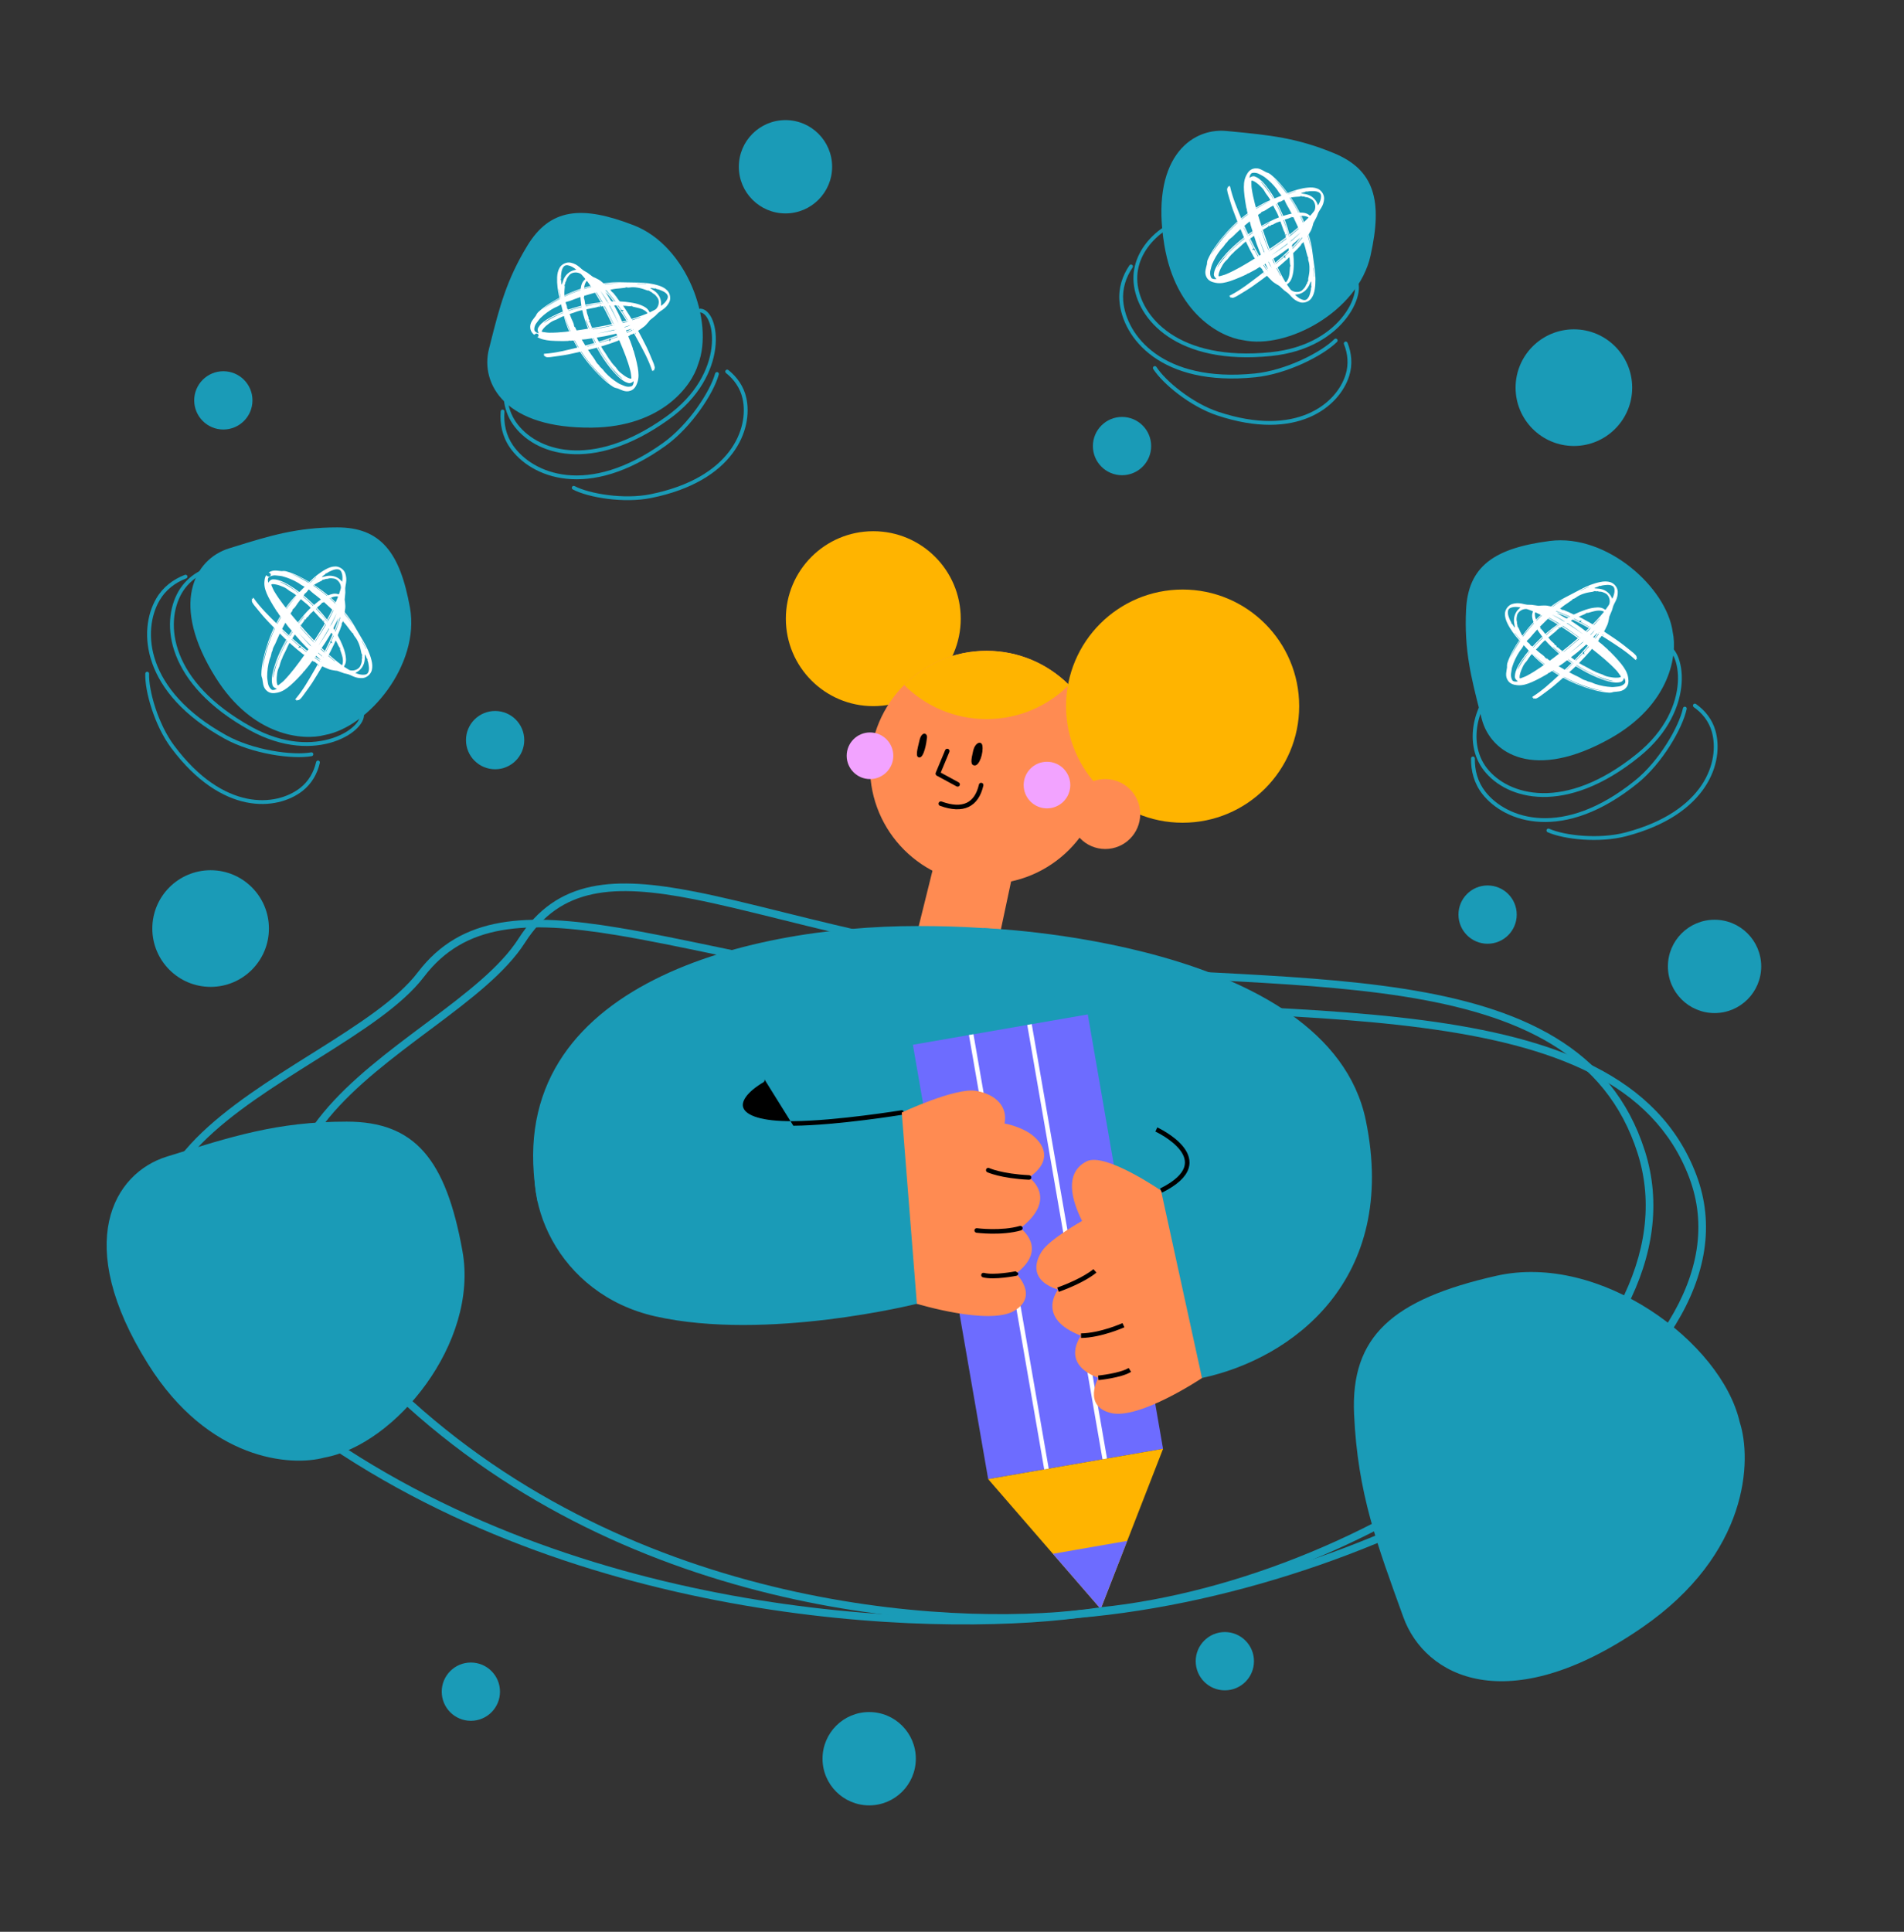 <svg width="70" height="71" viewBox="0 0 70 71" fill="none" xmlns="http://www.w3.org/2000/svg">
<rect x="0" y="0" width="70" height="71" fill="#333333" stroke="none"/>
<g clip-path="url(#clip0)">
<path d="M28.878 7.844C29.825 7.844 30.593 7.076 30.593 6.129C30.593 5.182 29.825 4.414 28.878 4.414C27.93 4.414 27.163 5.182 27.163 6.129C27.163 7.076 27.93 7.844 28.878 7.844Z" fill="#1A9BB7"/>
<path d="M31.955 66.354C32.902 66.354 33.67 65.586 33.67 64.639C33.67 63.692 32.902 62.924 31.955 62.924C31.008 62.924 30.24 63.692 30.24 64.639C30.24 65.586 31.008 66.354 31.955 66.354Z" fill="#1A9BB7"/>
<path d="M63.035 37.234C63.982 37.234 64.75 36.466 64.75 35.519C64.75 34.572 63.982 33.804 63.035 33.804C62.088 33.804 61.32 34.572 61.32 35.519C61.32 36.466 62.088 37.234 63.035 37.234Z" fill="#1A9BB7"/>
<path d="M41.251 17.466C41.843 17.466 42.322 16.987 42.322 16.395C42.322 15.804 41.843 15.324 41.251 15.324C40.66 15.324 40.18 15.804 40.18 16.395C40.18 16.987 40.66 17.466 41.251 17.466Z" fill="#1A9BB7"/>
<path d="M8.211 15.786C8.803 15.786 9.282 15.306 9.282 14.715C9.282 14.123 8.803 13.644 8.211 13.644C7.62 13.644 7.14 14.123 7.14 14.715C7.14 15.306 7.62 15.786 8.211 15.786Z" fill="#1A9BB7"/>
<path d="M18.203 28.273C18.794 28.273 19.274 27.793 19.274 27.202C19.274 26.61 18.794 26.131 18.203 26.131C17.611 26.131 17.132 26.61 17.132 27.202C17.132 27.793 17.611 28.273 18.203 28.273Z" fill="#1A9BB7"/>
<path d="M54.691 34.686C55.283 34.686 55.762 34.207 55.762 33.615C55.762 33.024 55.283 32.544 54.691 32.544C54.1 32.544 53.62 33.024 53.62 33.615C53.62 34.207 54.1 34.686 54.691 34.686Z" fill="#1A9BB7"/>
<path d="M17.311 63.246C17.903 63.246 18.382 62.767 18.382 62.175C18.382 61.584 17.903 61.104 17.311 61.104C16.72 61.104 16.24 61.584 16.24 62.175C16.24 62.767 16.72 63.246 17.311 63.246Z" fill="#1A9BB7"/>
<path d="M45.031 62.126C45.623 62.126 46.102 61.647 46.102 61.055C46.102 60.464 45.623 59.984 45.031 59.984C44.44 59.984 43.96 60.464 43.96 61.055C43.96 61.647 44.44 62.126 45.031 62.126Z" fill="#1A9BB7"/>
<path d="M7.744 36.271C8.927 36.271 9.887 35.311 9.887 34.127C9.887 32.944 8.927 31.984 7.744 31.984C6.56 31.984 5.6 32.944 5.6 34.127C5.6 35.311 6.56 36.271 7.744 36.271Z" fill="#1A9BB7"/>
<path d="M57.864 16.391C59.047 16.391 60.007 15.431 60.007 14.248C60.007 13.064 59.047 12.104 57.864 12.104C56.68 12.104 55.72 13.064 55.72 14.248C55.72 15.431 56.68 16.391 57.864 16.391Z" fill="#1A9BB7"/>
<path d="M32.106 25.953C33.882 25.953 35.321 24.514 35.321 22.739C35.321 20.963 33.882 19.524 32.106 19.524C30.331 19.524 28.892 20.963 28.892 22.739C28.892 24.514 30.331 25.953 32.106 25.953Z" fill="#FFB400"/>
<path d="M36.271 32.491C38.638 32.491 40.557 30.572 40.557 28.206C40.557 25.839 38.638 23.92 36.271 23.92C33.904 23.92 31.986 25.839 31.986 28.206C31.986 30.572 33.904 32.491 36.271 32.491Z" fill="#FF8B52"/>
<path fill-rule="evenodd" clip-rule="evenodd" d="M34.858 27.526C34.9 27.544 34.921 27.593 34.903 27.636L34.586 28.396L35.246 28.755C35.287 28.777 35.302 28.828 35.28 28.869C35.258 28.909 35.207 28.924 35.166 28.902L34.439 28.508C34.402 28.487 34.385 28.441 34.402 28.401L34.748 27.571C34.766 27.528 34.815 27.508 34.858 27.526Z" fill="black"/>
<path fill-rule="evenodd" clip-rule="evenodd" d="M36.09 28.772C36.136 28.782 36.164 28.827 36.153 28.873C36.066 29.253 35.888 29.526 35.609 29.658C35.333 29.788 34.978 29.769 34.56 29.617C34.517 29.602 34.494 29.553 34.51 29.51C34.526 29.466 34.574 29.444 34.618 29.459C35.016 29.604 35.319 29.609 35.538 29.506C35.754 29.404 35.909 29.186 35.99 28.835C36 28.79 36.045 28.762 36.09 28.772Z" fill="black"/>
<path d="M31.985 28.634C32.458 28.634 32.842 28.25 32.842 27.777C32.842 27.304 32.458 26.92 31.985 26.92C31.512 26.92 31.128 27.304 31.128 27.777C31.128 28.25 31.512 28.634 31.985 28.634Z" fill="#F2A3FF"/>
<path d="M38.492 29.711C38.965 29.711 39.349 29.327 39.349 28.854C39.349 28.381 38.965 27.997 38.492 27.997C38.019 27.997 37.635 28.381 37.635 28.854C37.635 29.327 38.019 29.711 38.492 29.711Z" fill="#F2A3FF"/>
<path d="M33.24 25.175C34.016 25.95 35.087 26.429 36.271 26.429C37.454 26.429 38.527 25.949 39.301 25.175C38.525 24.399 37.454 23.92 36.271 23.92C35.087 23.919 34.016 24.399 33.24 25.175Z" fill="#FFB400"/>
<path d="M43.479 30.238C45.846 30.238 47.764 28.32 47.764 25.953C47.764 23.586 45.846 21.668 43.479 21.668C41.112 21.668 39.193 23.586 39.193 25.953C39.193 28.32 41.112 30.238 43.479 30.238Z" fill="#FFB400"/>
<path d="M37.298 31.808L36.688 34.674H33.619L34.434 31.389L37.298 31.808Z" fill="#FF8B52"/>
<path d="M40.635 31.204C41.345 31.204 41.92 30.629 41.92 29.919C41.92 29.209 41.345 28.634 40.635 28.634C39.925 28.634 39.35 29.209 39.35 29.919C39.35 30.629 39.925 31.204 40.635 31.204Z" fill="#FF8B52"/>
<path d="M33.805 27.839C33.637 27.839 33.726 27.547 33.805 27.209C33.883 26.87 34.096 26.93 34.081 27.107C34.064 27.284 33.973 27.839 33.805 27.839Z" fill="black"/>
<path d="M35.84 28.133C35.672 28.133 35.696 27.942 35.776 27.604C35.854 27.265 36.087 27.226 36.116 27.401C36.162 27.676 36.008 28.133 35.84 28.133Z" fill="black"/>
<path d="M33.733 34.035C40.128 34.035 46.419 35.332 47.821 44.199L43.603 47.955L33.708 47.919L19.772 44.199C18.234 36.289 27.338 34.035 33.733 34.035Z" fill="#1A9BB7"/>
<path d="M33.152 40.89L33.707 47.919C33.707 47.919 28.188 49.305 24.089 48.38C20.492 47.568 18.977 43.998 19.918 41.602C21.415 37.79 33.152 40.89 33.152 40.89Z" fill="#1A9BB7"/>
<path fill-rule="evenodd" clip-rule="evenodd" d="M28.099 39.66C28.123 39.7 28.109 39.751 28.07 39.775C27.77 39.952 27.553 40.135 27.429 40.306C27.305 40.478 27.283 40.623 27.338 40.739C27.395 40.862 27.55 40.984 27.853 41.073C28.154 41.161 28.585 41.213 29.166 41.207C29.971 41.2 30.964 41.1 31.757 41.001C32.153 40.952 32.499 40.903 32.745 40.867C32.868 40.849 32.967 40.834 33.035 40.823C33.068 40.818 33.094 40.814 33.112 40.811L33.132 40.808L33.139 40.807C33.139 40.807 33.139 40.807 33.152 40.889C33.166 40.972 33.166 40.972 33.166 40.972L33.159 40.974L33.139 40.977C33.121 40.98 33.094 40.984 33.06 40.989C32.992 41 32.893 41.015 32.77 41.033C32.522 41.07 32.175 41.119 31.778 41.168C30.983 41.267 29.983 41.368 29.167 41.375M33.235 40.876C33.243 40.922 33.212 40.965 33.166 40.972L33.152 40.889L33.139 40.807C33.184 40.799 33.228 40.83 33.235 40.876Z" fill="black"/>
<path d="M36.158 34.111C36.158 34.111 48.844 34.542 50.214 41.179C51.428 47.055 47.486 49.945 44.191 50.646L42.114 43.111C42.114 43.111 42.513 43.17 42.513 41.511C42.513 38.637 38.355 39.246 38.355 39.246L36.158 34.111Z" fill="#1A9BB7"/>
<path d="M39.992 37.284L33.562 38.399L36.33 54.363L42.759 53.249L39.992 37.284Z" fill="#6D6CFF"/>
<path d="M36.33 54.363L40.468 59.136L42.76 53.248L36.33 54.363Z" fill="#FFB400"/>
<path d="M38.709 57.108L40.468 59.136L41.442 56.633L38.709 57.108Z" fill="#6D6CFF"/>
<path fill-rule="evenodd" clip-rule="evenodd" d="M35.789 38.012L38.556 53.978L38.391 54.007L35.623 38.041L35.789 38.012Z" fill="white"/>
<path fill-rule="evenodd" clip-rule="evenodd" d="M37.932 37.641L40.699 53.605L40.533 53.634L37.767 37.67L37.932 37.641Z" fill="white"/>
<path d="M33.152 40.889C33.152 40.889 35.136 39.959 35.887 40.093C36.637 40.227 37.051 40.687 36.932 41.293C36.932 41.293 37.578 41.403 37.992 41.753C38.407 42.103 38.684 42.683 37.834 43.276C37.834 43.276 38.939 44.037 37.515 45.14C37.515 45.14 38.563 45.887 37.354 46.807C37.354 46.807 38.213 47.629 37.287 48.178C36.36 48.727 33.708 47.919 33.708 47.919L33.152 40.889Z" fill="#FF8B52"/>
<path fill-rule="evenodd" clip-rule="evenodd" d="M36.333 43.008C36.298 43.084 36.298 43.084 36.298 43.084L36.298 43.084L36.298 43.084L36.298 43.084L36.3 43.085L36.305 43.087C36.309 43.089 36.316 43.092 36.324 43.095C36.34 43.102 36.364 43.111 36.395 43.122C36.458 43.144 36.551 43.173 36.677 43.205C36.929 43.267 37.309 43.335 37.828 43.36C37.875 43.363 37.914 43.327 37.916 43.281C37.919 43.234 37.883 43.195 37.837 43.193C37.328 43.168 36.959 43.101 36.718 43.042C36.597 43.012 36.508 42.984 36.451 42.963C36.422 42.953 36.401 42.945 36.387 42.939C36.38 42.937 36.375 42.934 36.372 42.933L36.369 42.932L36.368 42.931C36.368 42.931 36.368 42.931 36.368 42.931L36.368 42.931L36.368 42.931C36.326 42.912 36.276 42.93 36.257 42.972C36.237 43.014 36.256 43.064 36.298 43.084L36.333 43.008ZM36.368 42.931C36.368 42.931 36.368 42.931 36.368 42.931L36.368 42.931C36.368 42.931 36.368 42.931 36.368 42.931Z" fill="black"/>
<path fill-rule="evenodd" clip-rule="evenodd" d="M37.594 45.117C37.607 45.161 37.581 45.208 37.537 45.221C37.175 45.325 36.765 45.346 36.448 45.342C36.289 45.34 36.151 45.331 36.054 45.323C36.005 45.319 35.967 45.315 35.94 45.312C35.926 45.311 35.916 45.309 35.909 45.309L35.901 45.308L35.899 45.307L35.898 45.307C35.898 45.307 35.898 45.307 35.909 45.225L35.898 45.307C35.852 45.301 35.819 45.259 35.825 45.213C35.831 45.167 35.874 45.135 35.92 45.141C35.92 45.141 35.92 45.141 35.92 45.141L35.909 45.224C35.92 45.141 35.92 45.141 35.92 45.141M35.92 45.141L35.92 45.141L35.922 45.141L35.929 45.142C35.936 45.143 35.945 45.144 35.958 45.145C35.984 45.148 36.021 45.152 36.068 45.156C36.163 45.163 36.295 45.172 36.45 45.174C36.761 45.178 37.152 45.157 37.49 45.059C37.534 45.046 37.581 45.072 37.594 45.117" fill="black"/>
<path fill-rule="evenodd" clip-rule="evenodd" d="M37.435 46.791C37.444 46.836 37.414 46.88 37.369 46.89L37.352 46.807C37.369 46.89 37.369 46.89 37.369 46.89L37.368 46.89L37.366 46.89L37.359 46.892C37.353 46.893 37.344 46.894 37.332 46.897C37.309 46.901 37.276 46.907 37.234 46.914C37.152 46.927 37.038 46.944 36.911 46.958C36.661 46.986 36.348 47.002 36.135 46.946C36.09 46.934 36.064 46.888 36.076 46.843C36.087 46.798 36.133 46.772 36.178 46.783C36.357 46.831 36.642 46.819 36.892 46.791C37.016 46.778 37.127 46.761 37.207 46.748C37.247 46.741 37.279 46.735 37.302 46.731C37.313 46.729 37.322 46.728 37.327 46.727L37.334 46.725L37.335 46.725L37.336 46.725" fill="black"/>
<path d="M42.685 43.758C42.685 43.758 40.627 42.339 39.948 42.684C39.269 43.03 39.253 43.813 39.781 44.875C39.781 44.875 38.599 45.535 38.304 45.988C38.009 46.443 37.911 47.079 38.898 47.401C38.898 47.401 38.062 48.448 39.743 49.092C39.743 49.092 38.956 50.111 40.38 50.641C40.38 50.641 39.795 51.677 40.842 51.933C41.888 52.189 44.192 50.648 44.192 50.648L42.685 43.758Z" fill="#FF8B52"/>
<path fill-rule="evenodd" clip-rule="evenodd" d="M40.199 46.647C40.199 46.647 40.199 46.647 40.255 46.709C40.31 46.772 40.31 46.772 40.31 46.772L40.31 46.772L40.31 46.773L40.309 46.774L40.304 46.777C40.301 46.78 40.296 46.785 40.289 46.79C40.275 46.801 40.255 46.817 40.228 46.836C40.175 46.876 40.094 46.931 39.982 46.998C39.76 47.13 39.416 47.305 38.926 47.48L38.87 47.322C39.349 47.151 39.683 46.98 39.897 46.853C40.003 46.79 40.08 46.737 40.129 46.701C40.154 46.683 40.172 46.669 40.183 46.66C40.189 46.655 40.193 46.651 40.196 46.649L40.198 46.647L40.199 46.647Z" fill="black"/>
<path fill-rule="evenodd" clip-rule="evenodd" d="M41.268 48.629C41.268 48.629 41.268 48.629 41.303 48.706C41.337 48.782 41.337 48.782 41.337 48.782L41.337 48.783L41.335 48.783L41.327 48.787C41.321 48.79 41.311 48.794 41.299 48.799C41.274 48.81 41.238 48.825 41.193 48.843C41.102 48.879 40.973 48.926 40.822 48.975C40.52 49.071 40.121 49.17 39.744 49.175L39.742 49.007C40.094 49.002 40.475 48.908 40.771 48.815C40.918 48.768 41.043 48.721 41.131 48.686C41.175 48.669 41.209 48.655 41.233 48.645C41.245 48.64 41.254 48.636 41.26 48.633L41.266 48.63L41.268 48.629L41.268 48.629Z" fill="black"/>
<path fill-rule="evenodd" clip-rule="evenodd" d="M40.387 50.724C40.387 50.724 40.387 50.724 40.379 50.641L40.371 50.557L40.371 50.557L40.373 50.557L40.379 50.556C40.385 50.556 40.394 50.555 40.405 50.553C40.428 50.551 40.46 50.547 40.501 50.542C40.581 50.531 40.693 50.515 40.814 50.492C41.062 50.446 41.338 50.375 41.495 50.278L41.583 50.421C41.396 50.537 41.092 50.611 40.845 50.657C40.72 50.681 40.605 50.698 40.522 50.709C40.481 50.714 40.447 50.718 40.424 50.72C40.412 50.722 40.403 50.723 40.397 50.723L40.389 50.724L40.387 50.724L40.387 50.724Z" fill="black"/>
<path fill-rule="evenodd" clip-rule="evenodd" d="M42.477 41.589C42.477 41.589 42.478 41.589 42.513 41.513C42.548 41.436 42.548 41.436 42.548 41.436L42.548 41.436L42.549 41.437L42.55 41.437L42.556 41.44C42.561 41.442 42.568 41.446 42.577 41.45C42.595 41.459 42.62 41.472 42.652 41.489C42.716 41.522 42.804 41.572 42.903 41.635C43.099 41.76 43.342 41.941 43.514 42.163C43.686 42.385 43.795 42.66 43.692 42.961C43.591 43.255 43.295 43.549 42.722 43.833L42.648 43.683C43.206 43.406 43.454 43.138 43.533 42.906C43.61 42.681 43.535 42.464 43.381 42.266C43.227 42.066 43.002 41.897 42.813 41.776C42.718 41.716 42.634 41.669 42.574 41.637C42.543 41.621 42.519 41.609 42.502 41.601C42.494 41.597 42.488 41.594 42.484 41.592L42.479 41.589L42.478 41.589L42.478 41.589L42.477 41.589Z" fill="black"/>
<path fill-rule="evenodd" clip-rule="evenodd" d="M21.795 32.863C20.783 33.076 19.961 33.613 19.298 34.65C18.599 35.743 17.293 36.739 15.931 37.758C15.878 37.798 15.824 37.838 15.77 37.878C14.447 38.868 13.08 39.89 12.104 41.069C11.094 42.29 10.515 43.666 10.842 45.336C11.171 47.016 12.423 49.021 15.144 51.48C23.838 59.338 35.634 59.819 40.439 59.076L40.442 59.075L40.446 59.075C45.528 58.553 51.068 56.219 55.038 53.084C59.018 49.942 61.368 46.043 60.207 42.387C59.042 38.722 55.809 37.283 51.577 36.62C49.464 36.289 47.115 36.154 44.672 36.027C44.506 36.018 44.341 36.01 44.175 36.001C41.888 35.883 39.529 35.761 37.223 35.483C34.748 35.185 32.551 34.72 30.606 34.258C29.94 34.099 29.304 33.942 28.698 33.791C27.531 33.502 26.471 33.239 25.506 33.049C24.04 32.761 22.816 32.648 21.795 32.863ZM30.671 33.985C32.611 34.446 34.797 34.909 37.257 35.205C39.553 35.482 41.903 35.603 44.191 35.721C44.357 35.73 44.522 35.738 44.686 35.747C47.127 35.874 49.49 36.01 51.621 36.343C55.877 37.01 59.258 38.477 60.474 42.302C61.692 46.136 59.212 50.146 55.212 53.304C51.203 56.469 45.615 58.825 40.478 59.353C35.621 60.103 23.732 59.62 14.956 51.688C12.217 49.213 10.914 47.157 10.567 45.39C10.219 43.612 10.843 42.154 11.889 40.89C12.886 39.685 14.277 38.644 15.592 37.662C15.649 37.619 15.707 37.576 15.764 37.533C17.138 36.505 18.396 35.541 19.062 34.499C19.764 33.401 20.649 32.818 21.737 32.589C22.816 32.362 24.086 32.485 25.56 32.774C26.531 32.965 27.603 33.231 28.775 33.522C29.38 33.672 30.012 33.829 30.671 33.985Z" fill="#1A9BB7"/>
<path fill-rule="evenodd" clip-rule="evenodd" d="M22.67 34.369C19.33 33.818 17.084 33.935 15.587 35.902C14.793 36.945 13.311 37.894 11.764 38.866C11.703 38.904 11.642 38.942 11.581 38.981C10.078 39.925 8.523 40.901 7.415 42.026C6.265 43.193 5.615 44.498 5.984 46.078C6.356 47.673 7.774 49.585 10.869 51.934C20.752 59.436 34.164 59.895 39.632 59.186L39.635 59.185L39.638 59.185C45.42 58.686 51.72 56.457 56.233 53.465C58.489 51.968 60.291 50.287 61.36 48.545C62.427 46.806 62.76 45.015 62.103 43.279C60.782 39.788 57.105 38.41 52.286 37.776C49.882 37.459 47.212 37.33 44.437 37.209C44.249 37.201 44.061 37.193 43.873 37.185C41.275 37.072 38.596 36.956 35.978 36.691C32.212 36.31 29 35.641 26.291 35.076C24.965 34.8 23.76 34.549 22.67 34.369ZM26.372 34.807C29.073 35.37 32.253 36.032 36.006 36.412C38.616 36.677 41.287 36.792 43.887 36.905C44.074 36.913 44.262 36.921 44.449 36.929C47.222 37.05 49.905 37.18 52.322 37.498C57.145 38.133 60.983 39.526 62.365 43.18C63.06 45.018 62.698 46.9 61.598 48.692C60.5 50.481 58.663 52.189 56.387 53.698C51.836 56.716 45.493 58.96 39.665 59.464C34.157 60.178 20.663 59.719 10.699 52.157C7.591 49.797 6.107 47.836 5.711 46.142C5.312 44.432 6.029 43.033 7.215 41.829C8.348 40.68 9.927 39.688 11.42 38.751C11.486 38.71 11.55 38.669 11.615 38.629C13.177 37.647 14.608 36.726 15.364 35.732C16.969 33.625 19.375 33.542 22.715 34.093C23.825 34.276 25.041 34.529 26.372 34.807Z" fill="#1A9BB7"/>
<path d="M5.446 50.138C7.675 53.691 10.697 53.907 11.93 53.571C14.537 53.099 17.61 49.351 17.002 45.981C16.395 42.611 15.256 41.224 12.748 41.224C10.173 41.224 8.51 41.776 6.137 42.508C4.174 43.114 2.66 45.697 5.446 50.138Z" fill="#1A9BB7"/>
<path d="M60.363 59.824C64.316 57.104 64.409 53.654 63.961 52.27C63.286 49.327 58.837 46.026 55.01 46.891C51.183 47.756 49.654 49.123 49.782 51.976C49.915 54.906 50.632 56.77 51.592 59.432C52.386 61.633 55.422 63.223 60.363 59.824Z" fill="#1A9BB7"/>
<path d="M59.13 27.02C61.308 25.797 61.524 24.005 61.361 23.262C61.156 21.696 59.016 19.759 56.994 20.022C54.971 20.285 54.114 20.923 54.04 22.415C53.965 23.947 54.245 24.953 54.611 26.386C54.914 27.572 56.407 28.548 59.13 27.02Z" fill="#1A9BB7"/>
<path fill-rule="evenodd" clip-rule="evenodd" d="M54.699 26.166C54.715 26.227 54.731 26.289 54.747 26.352C54.886 26.898 55.3 27.398 55.999 27.585C56.703 27.774 57.718 27.651 59.061 26.898C61.184 25.705 61.374 23.976 61.224 23.292L61.222 23.286L61.221 23.28C61.125 22.545 60.567 21.699 59.771 21.066C58.977 20.434 57.973 20.036 57.011 20.161C56.007 20.292 55.319 20.513 54.873 20.867C54.436 21.214 54.215 21.704 54.18 22.422C54.109 23.864 54.357 24.829 54.699 26.166ZM54.426 26.228C54.084 24.895 53.828 23.894 53.9 22.408C53.938 21.633 54.183 21.058 54.699 20.648C55.206 20.245 55.957 20.016 56.975 19.883C58.035 19.745 59.113 20.184 59.945 20.846C60.774 21.506 61.387 22.408 61.498 23.237C61.673 24.043 61.425 25.891 59.198 27.142C57.818 27.916 56.726 28.07 55.927 27.856C55.123 27.641 54.639 27.059 54.475 26.421C54.459 26.356 54.442 26.291 54.426 26.228Z" fill="#1A9BB7"/>
<path fill-rule="evenodd" clip-rule="evenodd" d="M57.5 24.697C57.502 24.7 57.505 24.702 57.507 24.705C57.522 24.69 57.537 24.675 57.552 24.66C57.55 24.658 57.548 24.656 57.547 24.654C57.531 24.668 57.515 24.683 57.5 24.697ZM58.413 21.567C58.411 21.564 58.41 21.561 58.409 21.559C58.31 21.606 58.211 21.653 58.112 21.7C58.113 21.703 58.115 21.706 58.116 21.709C58.215 21.662 58.314 21.614 58.413 21.567ZM57.698 24.017C58.077 23.728 58.434 23.417 58.738 23.048C58.416 23.397 58.068 23.719 57.698 24.017ZM57.489 23.95C57.491 23.953 57.493 23.955 57.495 23.957C57.58 23.889 57.666 23.821 57.751 23.751C57.974 23.567 58.195 23.38 58.401 23.176C58.485 23.094 58.566 23.009 58.647 22.924C58.688 22.881 58.726 22.836 58.766 22.791C58.781 22.774 58.797 22.758 58.812 22.741C58.809 22.738 58.806 22.735 58.803 22.732C58.402 23.178 57.957 23.577 57.489 23.95ZM58.819 23.227C58.815 23.225 58.812 23.223 58.808 23.221C58.781 23.262 58.756 23.304 58.727 23.344C58.66 23.434 58.593 23.526 58.522 23.613C58.438 23.718 58.351 23.82 58.264 23.922C58.25 23.938 58.241 23.968 58.208 23.957C58.207 23.957 58.204 23.966 58.201 23.971C58.194 23.986 58.19 24.005 58.178 24.016C58.006 24.193 57.833 24.369 57.66 24.545C57.635 24.571 57.609 24.595 57.583 24.621C57.602 24.613 57.617 24.602 57.63 24.589C57.815 24.403 58 24.218 58.185 24.031C58.203 24.013 58.214 24.009 58.224 24.037C58.228 24.046 58.239 24.052 58.247 24.06C58.247 24.049 58.248 24.039 58.248 24.028C58.246 24.004 58.229 23.982 58.253 23.956C58.343 23.855 58.431 23.752 58.517 23.648C58.574 23.579 58.626 23.506 58.679 23.434C58.714 23.388 58.749 23.341 58.782 23.293C58.797 23.273 58.807 23.249 58.819 23.227ZM55.794 24.599C55.796 24.6 55.799 24.602 55.801 24.604C55.829 24.554 55.855 24.503 55.884 24.454C55.987 24.281 56.101 24.115 56.233 23.964C56.349 23.83 56.465 23.695 56.593 23.573C56.753 23.419 56.923 23.276 57.093 23.132C57.164 23.072 57.245 23.023 57.321 22.969C57.366 22.937 57.411 22.906 57.456 22.876C57.502 22.845 57.548 22.814 57.593 22.783C57.554 22.799 57.514 22.815 57.48 22.839C57.377 22.912 57.274 22.986 57.172 23.062C56.906 23.26 56.653 23.474 56.43 23.72C56.298 23.866 56.173 24.018 56.05 24.172C55.945 24.302 55.858 24.444 55.794 24.599ZM57.541 21.997C57.1 22.226 56.462 22.698 55.885 23.529C55.739 23.741 55.612 23.965 55.514 24.203C55.978 23.266 56.65 22.521 57.541 21.997ZM58.782 21.531C58.78 21.539 58.78 21.551 58.775 21.553C58.73 21.57 58.683 21.586 58.638 21.602C58.629 21.605 58.621 21.611 58.613 21.615C58.622 21.618 58.63 21.623 58.639 21.624C58.69 21.629 58.741 21.63 58.791 21.637C58.962 21.658 59.101 21.736 59.203 21.875C59.231 21.912 59.249 21.957 59.276 22.007C59.33 21.892 59.366 21.784 59.357 21.667C59.352 21.61 59.328 21.556 59.271 21.53C59.156 21.477 59.036 21.5 58.918 21.516C58.872 21.522 58.83 21.553 58.782 21.531ZM57.327 23.081C57.329 23.072 57.331 23.061 57.334 23.049C57.325 23.053 57.317 23.053 57.312 23.058C57.302 23.068 57.293 23.079 57.284 23.09C57.299 23.087 57.313 23.083 57.328 23.08C57.323 23.09 57.321 23.104 57.313 23.11C57.298 23.12 57.277 23.123 57.263 23.134C57.243 23.151 57.229 23.176 57.209 23.193C57.055 23.322 56.899 23.448 56.747 23.58C56.687 23.632 56.635 23.693 56.583 23.753C56.493 23.855 56.388 23.942 56.309 24.053C56.303 24.063 56.291 24.068 56.283 24.077C56.257 24.111 56.231 24.146 56.206 24.182C56.183 24.215 56.164 24.251 56.14 24.283C56.117 24.314 56.089 24.342 56.065 24.372C56 24.454 55.965 24.551 55.924 24.645C55.901 24.697 55.889 24.754 55.875 24.809C55.868 24.838 55.868 24.869 55.867 24.899C55.865 24.932 55.885 24.939 55.911 24.928C55.989 24.897 56.07 24.872 56.143 24.832C56.487 24.648 56.8 24.417 57.112 24.183C57.286 24.053 57.456 23.917 57.626 23.78C57.906 23.554 58.178 23.318 58.435 23.065C58.615 22.887 58.79 22.704 58.951 22.508C58.971 22.483 58.963 22.474 58.939 22.465C58.856 22.436 58.77 22.436 58.687 22.448C58.582 22.465 58.479 22.501 58.375 22.528C58.368 22.53 58.358 22.522 58.35 22.521C58.339 22.519 58.328 22.519 58.318 22.518C58.317 22.524 58.316 22.529 58.315 22.535C58.324 22.532 58.333 22.529 58.343 22.526C58.342 22.529 58.341 22.533 58.341 22.537C58.323 22.543 58.302 22.545 58.288 22.555C58.242 22.589 58.187 22.598 58.138 22.624C58.055 22.668 57.968 22.706 57.883 22.745C57.861 22.756 57.837 22.764 57.816 22.776C57.796 22.786 57.778 22.799 57.76 22.811C57.746 22.82 57.732 22.829 57.718 22.839C57.706 22.847 57.693 22.865 57.681 22.864C57.645 22.862 57.626 22.885 57.605 22.905C57.587 22.922 57.572 22.942 57.544 22.921C57.539 22.917 57.529 22.921 57.522 22.923C57.521 22.923 57.52 22.932 57.521 22.933C57.547 22.951 57.519 22.951 57.513 22.958C57.504 22.966 57.494 22.973 57.484 22.98C57.468 22.992 57.451 23.005 57.434 23.017C57.414 23.031 57.387 23.042 57.374 23.061C57.361 23.083 57.346 23.081 57.327 23.081ZM55.945 23.84C55.917 23.877 55.887 23.912 55.862 23.95C55.748 24.125 55.658 24.313 55.596 24.512C55.575 24.582 55.57 24.656 55.557 24.728C55.541 24.815 55.551 24.9 55.588 24.979C55.599 25.003 55.62 25.029 55.643 25.037C55.694 25.057 55.749 25.054 55.808 25.04C55.738 24.994 55.689 24.938 55.693 24.857C55.695 24.8 55.705 24.742 55.722 24.688C55.774 24.523 55.866 24.378 55.962 24.236C56.113 24.014 56.289 23.811 56.476 23.619C56.719 23.37 56.982 23.144 57.269 22.948C57.369 22.88 57.47 22.814 57.572 22.75C57.78 22.62 58 22.514 58.231 22.432C58.356 22.387 58.483 22.349 58.617 22.334C58.754 22.318 58.884 22.316 59.001 22.402C59.015 22.412 59.025 22.413 59.036 22.397C59.062 22.358 59.091 22.321 59.117 22.282C59.137 22.25 59.164 22.218 59.172 22.183C59.189 22.103 59.184 22.023 59.149 21.947C59.121 21.888 59.081 21.835 59.023 21.808C58.955 21.775 58.882 21.74 58.803 21.745C58.765 21.747 58.731 21.712 58.692 21.738C58.689 21.74 58.679 21.732 58.672 21.729C58.651 21.719 58.626 21.74 58.605 21.723C58.604 21.724 58.603 21.727 58.601 21.728C58.593 21.734 58.586 21.744 58.577 21.745C58.472 21.762 58.366 21.776 58.264 21.807C58.17 21.835 58.08 21.871 57.996 21.923C57.944 21.956 57.898 22.003 57.832 22.013C57.819 22.015 57.811 22.04 57.798 22.05C57.709 22.113 57.62 22.177 57.529 22.236C57.44 22.294 57.369 22.377 57.267 22.418C57.244 22.427 57.215 22.443 57.208 22.48C57.204 22.497 57.169 22.496 57.154 22.519C57.136 22.543 57.102 22.556 57.076 22.574C57.075 22.575 57.075 22.576 57.074 22.577C57.02 22.625 56.972 22.68 56.921 22.73C56.727 22.918 56.535 23.108 56.358 23.314C56.318 23.36 56.282 23.409 56.239 23.453C56.181 23.51 56.118 23.561 56.081 23.637C56.068 23.666 56.04 23.687 56.02 23.713C56.013 23.723 56.008 23.735 56.002 23.747C55.983 23.778 55.964 23.809 55.945 23.84ZM58.438 23.567C58.432 23.576 58.428 23.589 58.42 23.596C58.283 23.718 58.149 23.846 58.007 23.962C57.825 24.11 57.636 24.25 57.45 24.392C57.403 24.428 57.35 24.457 57.301 24.491C57.27 24.512 57.243 24.539 57.212 24.56C57.131 24.615 57.049 24.669 56.967 24.722C56.952 24.731 56.933 24.732 56.918 24.741C56.909 24.746 56.906 24.761 56.896 24.767C56.817 24.812 56.738 24.859 56.657 24.902C56.547 24.959 56.437 25.019 56.322 25.068C56.148 25.143 55.969 25.205 55.774 25.183C55.646 25.168 55.525 25.137 55.444 25.022C55.385 24.94 55.365 24.848 55.373 24.75C55.379 24.676 55.395 24.603 55.405 24.53C55.408 24.509 55.402 24.488 55.404 24.468C55.407 24.436 55.408 24.402 55.417 24.372C55.472 24.203 55.548 24.043 55.636 23.888C55.7 23.774 55.767 23.661 55.841 23.552C56.075 23.204 56.339 22.88 56.651 22.598C56.86 22.409 57.079 22.233 57.318 22.086C57.462 21.997 57.616 21.922 57.766 21.843C57.888 21.778 58.01 21.715 58.132 21.651C58.356 21.534 58.588 21.44 58.837 21.391C58.961 21.366 59.086 21.359 59.21 21.399C59.352 21.444 59.472 21.597 59.476 21.746C59.48 21.868 59.453 21.984 59.398 22.093C59.368 22.151 59.337 22.207 59.313 22.266C59.293 22.317 59.286 22.373 59.267 22.424C59.236 22.504 59.199 22.581 59.168 22.66C59.158 22.686 59.16 22.716 59.153 22.743C59.136 22.816 59.124 22.893 59.095 22.962C59.05 23.068 58.995 23.17 58.941 23.271C58.912 23.326 58.877 23.377 58.844 23.429C58.811 23.45 58.789 23.477 58.784 23.517C58.743 23.571 58.702 23.625 58.66 23.68C58.651 23.691 58.641 23.702 58.631 23.712C58.596 23.754 58.562 23.795 58.527 23.836C58.518 23.854 58.511 23.874 58.498 23.889C58.243 24.184 57.97 24.463 57.678 24.722C57.494 24.886 57.313 25.053 57.123 25.21C56.956 25.347 56.779 25.472 56.606 25.601C56.579 25.621 56.547 25.636 56.517 25.654C56.483 25.676 56.447 25.681 56.409 25.671C56.404 25.67 56.4 25.67 56.395 25.67C56.383 25.67 56.37 25.671 56.358 25.671C56.363 25.661 56.368 25.65 56.374 25.638C56.371 25.637 56.368 25.636 56.365 25.636C56.353 25.636 56.341 25.637 56.329 25.637C56.336 25.625 56.34 25.608 56.351 25.601C56.714 25.373 57.024 25.079 57.338 24.792C57.706 24.456 58.059 24.104 58.382 23.725C58.456 23.638 58.528 23.548 58.598 23.457C58.649 23.39 58.695 23.32 58.737 23.245C58.71 23.274 58.683 23.304 58.655 23.332C58.597 23.392 58.538 23.452 58.48 23.512C58.472 23.52 58.469 23.532 58.463 23.543C58.455 23.55 58.446 23.559 58.438 23.567Z" fill="white"/>
<path fill-rule="evenodd" clip-rule="evenodd" d="M58.954 23.364C58.956 23.36 58.958 23.357 58.96 23.354C58.941 23.343 58.923 23.333 58.905 23.322C58.904 23.324 58.902 23.327 58.901 23.329C58.918 23.341 58.936 23.352 58.954 23.364ZM55.694 23.272C55.692 23.274 55.69 23.276 55.688 23.278C55.758 23.362 55.829 23.446 55.899 23.53C55.902 23.527 55.905 23.525 55.907 23.523C55.836 23.439 55.765 23.356 55.694 23.272ZM58.246 23.344C57.871 23.051 57.479 22.783 57.045 22.583C57.464 22.806 57.864 23.062 58.246 23.344ZM58.234 23.563C58.236 23.561 58.238 23.558 58.239 23.555C58.151 23.49 58.064 23.424 57.975 23.36C57.74 23.191 57.503 23.024 57.255 22.876C57.154 22.816 57.051 22.759 56.949 22.703C56.897 22.674 56.843 22.648 56.79 22.621C56.77 22.61 56.749 22.599 56.729 22.589C56.727 22.592 56.725 22.596 56.723 22.599C57.256 22.875 57.754 23.205 58.234 23.563ZM57.198 22.459C57.197 22.463 57.196 22.467 57.195 22.471C57.242 22.487 57.289 22.5 57.334 22.518C57.439 22.561 57.544 22.602 57.647 22.648C57.769 22.703 57.89 22.762 58.011 22.821C58.029 22.83 58.061 22.831 58.059 22.865C58.059 22.866 58.069 22.867 58.074 22.869C58.091 22.872 58.11 22.871 58.124 22.879C58.338 23.001 58.552 23.124 58.766 23.247C58.797 23.265 58.828 23.284 58.859 23.302C58.847 23.286 58.832 23.274 58.816 23.265C58.59 23.133 58.363 23.001 58.137 22.869C58.114 22.856 58.108 22.847 58.132 22.829C58.14 22.824 58.143 22.811 58.149 22.802C58.138 22.805 58.127 22.806 58.117 22.809C58.094 22.817 58.078 22.839 58.046 22.823C57.926 22.761 57.804 22.702 57.682 22.645C57.6 22.608 57.517 22.576 57.434 22.542C57.38 22.52 57.326 22.498 57.271 22.478C57.248 22.469 57.223 22.465 57.198 22.459ZM59.29 25.039C59.291 25.036 59.292 25.033 59.293 25.031C59.238 25.017 59.182 25.004 59.128 24.988C58.934 24.933 58.745 24.864 58.565 24.775C58.406 24.696 58.246 24.618 58.096 24.525C57.906 24.409 57.725 24.281 57.543 24.153C57.467 24.099 57.398 24.034 57.327 23.974C57.285 23.938 57.244 23.902 57.203 23.866C57.161 23.83 57.12 23.794 57.078 23.757C57.104 23.792 57.13 23.826 57.161 23.852C57.258 23.934 57.356 24.015 57.455 24.094C57.714 24.302 57.984 24.492 58.279 24.646C58.453 24.737 58.633 24.819 58.812 24.899C58.965 24.967 59.124 25.015 59.29 25.039ZM56.331 24.007C56.664 24.375 57.282 24.873 58.233 25.221C58.474 25.309 58.723 25.375 58.978 25.41C57.954 25.198 57.063 24.736 56.331 24.007ZM55.566 22.923C55.574 22.924 55.587 22.921 55.59 22.925C55.618 22.965 55.645 23.005 55.672 23.046C55.677 23.053 55.684 23.059 55.691 23.066C55.691 23.057 55.694 23.047 55.693 23.039C55.684 22.989 55.673 22.939 55.666 22.888C55.644 22.718 55.684 22.563 55.792 22.429C55.822 22.393 55.861 22.364 55.902 22.326C55.778 22.303 55.664 22.295 55.553 22.333C55.499 22.352 55.453 22.389 55.442 22.451C55.42 22.576 55.472 22.686 55.517 22.796C55.535 22.839 55.576 22.872 55.566 22.923ZM57.435 23.939C57.424 23.94 57.414 23.941 57.402 23.941C57.407 23.949 57.41 23.956 57.415 23.96C57.427 23.967 57.441 23.973 57.454 23.979C57.447 23.966 57.44 23.952 57.433 23.939C57.444 23.941 57.458 23.94 57.465 23.946C57.479 23.958 57.487 23.978 57.502 23.988C57.523 24.003 57.55 24.01 57.572 24.025C57.736 24.141 57.898 24.261 58.063 24.375C58.129 24.419 58.201 24.454 58.273 24.49C58.394 24.55 58.504 24.631 58.632 24.678C58.643 24.682 58.651 24.693 58.662 24.697C58.702 24.714 58.742 24.731 58.783 24.746C58.821 24.759 58.86 24.769 58.897 24.784C58.933 24.798 58.967 24.818 59.002 24.834C59.098 24.876 59.201 24.885 59.302 24.902C59.358 24.911 59.416 24.908 59.473 24.907C59.503 24.906 59.533 24.899 59.563 24.892C59.595 24.885 59.596 24.865 59.579 24.842C59.529 24.775 59.484 24.703 59.428 24.642C59.162 24.356 58.859 24.111 58.555 23.869C58.385 23.733 58.21 23.603 58.035 23.474C57.745 23.26 57.448 23.057 57.139 22.872C56.921 22.742 56.699 22.619 56.468 22.513C56.439 22.5 56.433 22.51 56.431 22.536C56.423 22.623 56.445 22.707 56.478 22.784C56.52 22.882 56.581 22.971 56.634 23.065C56.637 23.072 56.633 23.083 56.633 23.092C56.634 23.102 56.637 23.113 56.639 23.123C56.645 23.123 56.65 23.123 56.656 23.122C56.65 23.114 56.645 23.106 56.64 23.098C56.644 23.097 56.647 23.097 56.651 23.096C56.661 23.112 56.669 23.132 56.682 23.143C56.726 23.179 56.749 23.23 56.787 23.27C56.851 23.339 56.909 23.414 56.969 23.486C56.984 23.505 56.998 23.526 57.015 23.544C57.03 23.56 57.047 23.574 57.064 23.589C57.076 23.6 57.088 23.611 57.101 23.622C57.112 23.632 57.132 23.64 57.135 23.652C57.142 23.687 57.169 23.7 57.194 23.715C57.215 23.728 57.238 23.737 57.224 23.77C57.222 23.775 57.228 23.785 57.232 23.791C57.232 23.792 57.241 23.791 57.242 23.789C57.253 23.759 57.26 23.786 57.268 23.791C57.278 23.797 57.287 23.805 57.297 23.813C57.313 23.826 57.329 23.839 57.345 23.852C57.364 23.868 57.381 23.892 57.403 23.899C57.428 23.906 57.43 23.921 57.435 23.939ZM58.518 25.084C58.561 25.102 58.602 25.123 58.645 25.137C58.844 25.203 59.048 25.242 59.257 25.252C59.329 25.255 59.402 25.241 59.475 25.235C59.564 25.229 59.643 25.198 59.711 25.141C59.73 25.125 59.75 25.098 59.753 25.074C59.759 25.019 59.742 24.967 59.713 24.914C59.687 24.993 59.645 25.054 59.566 25.072C59.51 25.084 59.451 25.089 59.395 25.086C59.222 25.077 59.058 25.025 58.897 24.968C58.643 24.878 58.403 24.759 58.17 24.627C57.867 24.455 57.582 24.258 57.32 24.029C57.229 23.95 57.14 23.869 57.052 23.786C56.873 23.618 56.715 23.432 56.577 23.23C56.502 23.119 56.434 23.006 56.385 22.88C56.335 22.752 56.3 22.627 56.354 22.492C56.36 22.476 56.358 22.465 56.34 22.459C56.296 22.443 56.253 22.425 56.209 22.41C56.172 22.398 56.135 22.381 56.098 22.382C56.017 22.385 55.941 22.411 55.876 22.464C55.826 22.506 55.785 22.558 55.773 22.62C55.759 22.695 55.743 22.774 55.768 22.849C55.78 22.886 55.755 22.928 55.789 22.959C55.792 22.961 55.787 22.973 55.785 22.98C55.782 23.003 55.808 23.022 55.796 23.046C55.799 23.047 55.801 23.048 55.803 23.049C55.811 23.055 55.822 23.06 55.825 23.068C55.868 23.166 55.909 23.264 55.965 23.356C56.016 23.439 56.073 23.517 56.145 23.585C56.189 23.628 56.247 23.66 56.273 23.721C56.278 23.733 56.305 23.735 56.317 23.745C56.401 23.815 56.485 23.885 56.566 23.958C56.644 24.03 56.743 24.076 56.807 24.165C56.822 24.185 56.845 24.21 56.883 24.207C56.9 24.206 56.908 24.24 56.934 24.25C56.962 24.26 56.983 24.29 57.007 24.311C57.008 24.311 57.01 24.311 57.011 24.312C57.071 24.352 57.136 24.384 57.197 24.421C57.428 24.561 57.661 24.699 57.904 24.818C57.959 24.845 58.016 24.868 58.069 24.898C58.139 24.939 58.205 24.987 58.287 25.004C58.318 25.01 58.346 25.031 58.376 25.044C58.388 25.049 58.401 25.05 58.413 25.053C58.448 25.063 58.483 25.074 58.518 25.084ZM57.623 22.742C57.634 22.745 57.647 22.746 57.656 22.752C57.809 22.853 57.966 22.951 58.114 23.059C58.303 23.198 58.487 23.345 58.671 23.489C58.718 23.526 58.759 23.569 58.804 23.608C58.833 23.632 58.866 23.652 58.894 23.677C58.968 23.741 59.041 23.807 59.113 23.873C59.125 23.885 59.131 23.903 59.144 23.915C59.151 23.923 59.166 23.922 59.174 23.93C59.238 23.995 59.303 24.06 59.365 24.127C59.449 24.22 59.535 24.311 59.611 24.409C59.727 24.559 59.833 24.716 59.86 24.911C59.878 25.038 59.879 25.163 59.789 25.27C59.724 25.349 59.639 25.39 59.543 25.408C59.47 25.421 59.396 25.423 59.322 25.432C59.302 25.435 59.282 25.446 59.262 25.449C59.23 25.455 59.198 25.462 59.167 25.46C58.989 25.45 58.815 25.417 58.643 25.372C58.516 25.338 58.389 25.302 58.266 25.259C57.869 25.12 57.49 24.946 57.138 24.715C56.903 24.561 56.677 24.394 56.474 24.2C56.351 24.083 56.24 23.953 56.125 23.828C56.032 23.727 55.94 23.624 55.847 23.522C55.678 23.335 55.528 23.134 55.417 22.906C55.362 22.792 55.323 22.673 55.33 22.543C55.338 22.394 55.455 22.24 55.599 22.198C55.716 22.163 55.835 22.16 55.955 22.186C56.017 22.2 56.08 22.216 56.143 22.224C56.197 22.231 56.253 22.223 56.308 22.229C56.392 22.238 56.477 22.255 56.561 22.265C56.589 22.268 56.617 22.259 56.645 22.258C56.721 22.257 56.798 22.248 56.872 22.259C56.986 22.275 57.098 22.304 57.21 22.33C57.27 22.344 57.328 22.365 57.387 22.383C57.415 22.41 57.448 22.425 57.487 22.419C57.55 22.446 57.613 22.472 57.676 22.499C57.69 22.504 57.702 22.512 57.715 22.518C57.764 22.541 57.812 22.564 57.861 22.588C57.881 22.592 57.902 22.593 57.919 22.602C58.27 22.774 58.608 22.968 58.933 23.185C59.138 23.322 59.346 23.454 59.545 23.599C59.72 23.725 59.885 23.865 60.054 23.999C60.081 24.021 60.103 24.048 60.129 24.072C60.158 24.099 60.172 24.133 60.172 24.172C60.172 24.177 60.173 24.182 60.175 24.186C60.178 24.198 60.182 24.21 60.185 24.222C60.174 24.219 60.162 24.217 60.149 24.215C60.149 24.218 60.148 24.221 60.149 24.224C60.153 24.236 60.156 24.247 60.16 24.259C60.146 24.255 60.128 24.255 60.119 24.246C59.806 23.953 59.444 23.727 59.087 23.496C58.669 23.224 58.239 22.973 57.79 22.756C57.687 22.706 57.582 22.659 57.476 22.615C57.399 22.582 57.319 22.556 57.237 22.534C57.272 22.553 57.307 22.571 57.341 22.591C57.414 22.632 57.486 22.674 57.559 22.715C57.569 22.721 57.582 22.721 57.593 22.724C57.603 22.73 57.613 22.736 57.623 22.742Z" fill="white"/>
<path fill-rule="evenodd" clip-rule="evenodd" d="M61.825 25.108C61.77 25.913 61.36 26.933 60.268 27.815C57.556 30.008 55.389 29.391 54.556 28.319C54.138 27.783 54.066 27.101 54.213 26.477C54.36 25.855 54.726 25.28 55.201 24.954C55.233 24.932 55.277 24.94 55.298 24.972C55.32 25.003 55.312 25.047 55.28 25.069C54.839 25.373 54.489 25.915 54.349 26.509C54.21 27.103 54.281 27.738 54.666 28.233C55.436 29.223 57.508 29.867 60.18 27.706C61.242 26.848 61.633 25.863 61.685 25.098C61.711 24.715 61.651 24.389 61.55 24.161C61.447 23.927 61.312 23.821 61.198 23.821C61.159 23.821 61.128 23.79 61.128 23.751C61.128 23.712 61.159 23.681 61.198 23.681C61.399 23.681 61.569 23.858 61.678 24.104C61.79 24.357 61.852 24.706 61.825 25.108Z" fill="#1A9BB7"/>
<path fill-rule="evenodd" clip-rule="evenodd" d="M61.957 25.974C61.995 25.982 62.019 26.019 62.011 26.057C61.933 26.42 61.706 26.921 61.389 27.419C61.072 27.919 60.66 28.422 60.207 28.789C58.851 29.885 57.632 30.252 56.644 30.208C55.658 30.164 54.908 29.71 54.494 29.178C54.195 28.794 54.074 28.333 54.083 27.874C54.084 27.835 54.116 27.804 54.154 27.805C54.193 27.806 54.224 27.838 54.223 27.877C54.214 28.309 54.328 28.737 54.605 29.092C54.993 29.591 55.704 30.026 56.651 30.068C57.596 30.11 58.783 29.76 60.119 28.68C60.557 28.326 60.959 27.835 61.271 27.344C61.583 26.853 61.801 26.368 61.874 26.027C61.882 25.99 61.919 25.966 61.957 25.974Z" fill="#1A9BB7"/>
<path fill-rule="evenodd" clip-rule="evenodd" d="M56.862 30.494C56.846 30.529 56.862 30.571 56.897 30.587C57.198 30.721 57.675 30.822 58.196 30.858C58.719 30.893 59.295 30.863 59.794 30.732C61.287 30.339 62.188 29.661 62.675 28.933C63.162 28.205 63.231 27.431 63.068 26.855C62.95 26.438 62.685 26.109 62.351 25.874C62.319 25.852 62.276 25.86 62.253 25.891C62.231 25.923 62.239 25.966 62.27 25.989C62.582 26.208 62.826 26.512 62.934 26.893C63.085 27.428 63.023 28.16 62.559 28.855C62.095 29.549 61.226 30.21 59.758 30.597C59.278 30.723 58.718 30.753 58.206 30.718C57.693 30.683 57.234 30.584 56.955 30.459C56.919 30.443 56.878 30.459 56.862 30.494Z" fill="#1A9BB7"/>
<path d="M42.946 8.987C43.355 11.451 44.966 12.265 45.721 12.363C47.263 12.703 49.812 11.35 50.252 9.359C50.693 7.368 50.385 6.344 49.007 5.768C47.591 5.176 46.55 5.097 45.078 4.954C43.86 4.836 42.434 5.907 42.946 8.987Z" fill="#1A9BB7"/>
<path fill-rule="evenodd" clip-rule="evenodd" d="M45.255 5.111C45.192 5.105 45.129 5.099 45.065 5.093C44.503 5.038 43.892 5.257 43.478 5.851C43.062 6.448 42.831 7.445 43.084 8.964C43.483 11.366 45.044 12.133 45.739 12.224L45.745 12.225L45.751 12.226C46.474 12.386 47.46 12.149 48.326 11.616C49.191 11.084 49.906 10.275 50.116 9.328C50.334 8.339 50.361 7.617 50.179 7.077C50.001 6.548 49.616 6.174 48.953 5.897C47.62 5.34 46.629 5.244 45.255 5.111ZM45.29 4.833C46.659 4.965 47.688 5.065 49.061 5.638C49.776 5.938 50.234 6.363 50.444 6.988C50.651 7.602 50.611 8.386 50.389 9.389C50.158 10.433 49.379 11.296 48.473 11.854C47.572 12.409 46.514 12.679 45.697 12.501C44.88 12.391 43.226 11.53 42.807 9.01C42.548 7.449 42.775 6.37 43.248 5.691C43.724 5.009 44.435 4.751 45.092 4.814C45.158 4.821 45.224 4.827 45.29 4.833Z" fill="#1A9BB7"/>
<path fill-rule="evenodd" clip-rule="evenodd" d="M45.684 8.245C45.681 8.246 45.677 8.248 45.674 8.249C45.683 8.268 45.692 8.287 45.701 8.307C45.703 8.305 45.706 8.304 45.708 8.303C45.7 8.284 45.692 8.264 45.684 8.245ZM48.317 10.168C48.32 10.167 48.323 10.167 48.326 10.167C48.315 10.058 48.305 9.949 48.294 9.84C48.291 9.84 48.287 9.84 48.284 9.841C48.295 9.95 48.306 10.059 48.317 10.168ZM46.256 8.662C46.399 9.116 46.57 9.559 46.814 9.97C46.595 9.548 46.411 9.111 46.256 8.662ZM46.39 8.488C46.387 8.489 46.384 8.49 46.381 8.492C46.417 8.595 46.451 8.699 46.488 8.803C46.585 9.075 46.686 9.346 46.807 9.609C46.856 9.716 46.909 9.821 46.961 9.926C46.987 9.979 47.017 10.031 47.045 10.084C47.056 10.104 47.066 10.124 47.077 10.144C47.081 10.142 47.084 10.14 47.088 10.139C46.805 9.61 46.582 9.055 46.39 8.488ZM46.617 9.985C46.62 9.982 46.623 9.98 46.626 9.977C46.597 9.938 46.566 9.9 46.539 9.859C46.477 9.765 46.414 9.671 46.355 9.575C46.285 9.46 46.219 9.343 46.153 9.227C46.143 9.208 46.118 9.19 46.139 9.162C46.139 9.162 46.132 9.155 46.128 9.151C46.116 9.139 46.1 9.129 46.093 9.114C45.985 8.892 45.879 8.67 45.772 8.447C45.757 8.415 45.742 8.382 45.727 8.349C45.728 8.369 45.733 8.387 45.741 8.404C45.853 8.641 45.965 8.878 46.077 9.115C46.088 9.139 46.088 9.15 46.058 9.151C46.048 9.151 46.038 9.159 46.029 9.164C46.039 9.168 46.048 9.173 46.059 9.176C46.082 9.182 46.108 9.174 46.125 9.205C46.189 9.324 46.255 9.442 46.325 9.558C46.37 9.635 46.421 9.708 46.47 9.783C46.502 9.832 46.534 9.881 46.568 9.928C46.582 9.949 46.601 9.966 46.617 9.985ZM46.357 6.674C46.354 6.675 46.352 6.677 46.35 6.679C46.387 6.722 46.426 6.764 46.462 6.808C46.59 6.963 46.707 7.127 46.804 7.303C46.89 7.458 46.978 7.613 47.049 7.774C47.139 7.977 47.216 8.186 47.294 8.394C47.326 8.482 47.345 8.574 47.37 8.665C47.385 8.717 47.398 8.77 47.411 8.823C47.425 8.877 47.438 8.93 47.452 8.984C47.451 8.941 47.449 8.898 47.438 8.858C47.405 8.736 47.369 8.614 47.333 8.493C47.237 8.175 47.122 7.865 46.967 7.571C46.875 7.397 46.774 7.228 46.671 7.06C46.584 6.917 46.48 6.787 46.357 6.674ZM48.209 9.201C48.144 8.71 47.917 7.949 47.331 7.123C47.182 6.914 47.015 6.719 46.824 6.545C47.547 7.3 48.02 8.185 48.209 9.201ZM48.225 10.528C48.218 10.523 48.207 10.518 48.206 10.513C48.206 10.465 48.207 10.416 48.207 10.367C48.207 10.358 48.205 10.349 48.203 10.34C48.197 10.347 48.19 10.353 48.186 10.361C48.164 10.407 48.146 10.455 48.123 10.5C48.045 10.653 47.924 10.758 47.759 10.807C47.714 10.82 47.665 10.822 47.609 10.83C47.699 10.919 47.789 10.99 47.902 11.021C47.957 11.037 48.015 11.033 48.059 10.988C48.148 10.897 48.167 10.777 48.193 10.66C48.203 10.615 48.188 10.565 48.225 10.528ZM47.262 8.632C47.27 8.637 47.279 8.642 47.29 8.649C47.29 8.639 47.292 8.632 47.289 8.626C47.283 8.613 47.276 8.601 47.268 8.588C47.267 8.603 47.265 8.618 47.263 8.633C47.255 8.625 47.243 8.618 47.24 8.609C47.235 8.591 47.24 8.57 47.234 8.553C47.225 8.529 47.206 8.508 47.197 8.483C47.128 8.294 47.063 8.104 46.991 7.917C46.962 7.843 46.922 7.773 46.883 7.703C46.818 7.585 46.772 7.456 46.694 7.344C46.687 7.335 46.687 7.322 46.681 7.312C46.657 7.275 46.633 7.239 46.608 7.203C46.585 7.17 46.558 7.14 46.536 7.107C46.514 7.075 46.498 7.039 46.477 7.006C46.423 6.917 46.343 6.851 46.269 6.78C46.228 6.741 46.179 6.71 46.131 6.679C46.106 6.662 46.077 6.651 46.049 6.64C46.019 6.628 46.006 6.644 46.007 6.672C46.01 6.756 46.006 6.841 46.018 6.923C46.075 7.309 46.185 7.682 46.299 8.055C46.362 8.263 46.432 8.469 46.504 8.675C46.621 9.015 46.75 9.351 46.9 9.679C47.006 9.909 47.119 10.136 47.249 10.354C47.266 10.382 47.276 10.377 47.293 10.357C47.349 10.29 47.378 10.208 47.395 10.126C47.415 10.021 47.416 9.913 47.426 9.806C47.427 9.798 47.437 9.792 47.441 9.784C47.447 9.775 47.45 9.765 47.455 9.755C47.45 9.752 47.445 9.749 47.44 9.746C47.44 9.756 47.44 9.766 47.439 9.776C47.436 9.774 47.433 9.772 47.429 9.77C47.43 9.751 47.435 9.731 47.43 9.714C47.414 9.66 47.424 9.605 47.416 9.55C47.403 9.457 47.397 9.363 47.389 9.269C47.386 9.245 47.386 9.22 47.383 9.195C47.38 9.173 47.374 9.152 47.369 9.13C47.365 9.114 47.361 9.098 47.357 9.082C47.353 9.067 47.342 9.049 47.346 9.038C47.36 9.006 47.345 8.98 47.333 8.953C47.323 8.93 47.309 8.91 47.339 8.89C47.344 8.887 47.344 8.876 47.345 8.869C47.345 8.868 47.337 8.864 47.336 8.865C47.309 8.883 47.319 8.857 47.315 8.848C47.31 8.837 47.307 8.826 47.304 8.814C47.298 8.794 47.292 8.774 47.286 8.755C47.279 8.73 47.279 8.701 47.265 8.683C47.249 8.663 47.255 8.649 47.262 8.632ZM47.018 7.074C46.993 7.036 46.971 6.995 46.944 6.959C46.817 6.792 46.671 6.644 46.505 6.518C46.447 6.474 46.379 6.444 46.316 6.407C46.239 6.362 46.156 6.343 46.069 6.351C46.043 6.354 46.011 6.364 45.995 6.383C45.96 6.424 45.943 6.477 45.937 6.537C46.004 6.487 46.073 6.46 46.148 6.491C46.201 6.512 46.252 6.541 46.297 6.576C46.434 6.681 46.54 6.817 46.64 6.956C46.798 7.173 46.929 7.407 47.046 7.649C47.198 7.962 47.321 8.286 47.407 8.623C47.438 8.74 47.465 8.857 47.49 8.975C47.542 9.215 47.567 9.457 47.566 9.703C47.565 9.836 47.557 9.968 47.526 10.099C47.495 10.233 47.452 10.356 47.332 10.437C47.317 10.447 47.313 10.456 47.324 10.472C47.352 10.51 47.377 10.549 47.405 10.586C47.428 10.617 47.449 10.652 47.48 10.672C47.548 10.716 47.626 10.738 47.709 10.73C47.774 10.725 47.837 10.705 47.882 10.66C47.937 10.607 47.995 10.55 48.017 10.475C48.027 10.438 48.072 10.418 48.061 10.372C48.06 10.369 48.071 10.362 48.077 10.357C48.093 10.34 48.081 10.31 48.105 10.296C48.104 10.294 48.102 10.292 48.101 10.29C48.098 10.281 48.092 10.27 48.093 10.262C48.113 10.157 48.136 10.053 48.142 9.946C48.147 9.848 48.144 9.752 48.124 9.655C48.111 9.594 48.081 9.535 48.095 9.47C48.097 9.457 48.076 9.441 48.072 9.425C48.043 9.32 48.013 9.215 47.988 9.109C47.964 9.006 47.91 8.911 47.906 8.801C47.906 8.776 47.901 8.743 47.868 8.724C47.853 8.715 47.866 8.683 47.85 8.66C47.833 8.636 47.832 8.599 47.824 8.568C47.824 8.567 47.823 8.566 47.822 8.565C47.796 8.498 47.76 8.435 47.731 8.37C47.619 8.123 47.506 7.878 47.373 7.642C47.343 7.588 47.309 7.537 47.283 7.482C47.248 7.409 47.222 7.332 47.163 7.271C47.141 7.249 47.13 7.216 47.112 7.188C47.106 7.178 47.096 7.169 47.087 7.16C47.064 7.131 47.041 7.103 47.018 7.074ZM46.428 9.511C46.421 9.502 46.41 9.495 46.406 9.485C46.338 9.314 46.264 9.145 46.203 8.971C46.126 8.75 46.058 8.525 45.988 8.301C45.97 8.245 45.961 8.185 45.945 8.128C45.936 8.092 45.92 8.057 45.911 8.021C45.886 7.926 45.864 7.83 45.842 7.735C45.838 7.718 45.843 7.7 45.84 7.683C45.839 7.672 45.825 7.664 45.824 7.654C45.807 7.563 45.791 7.473 45.778 7.382C45.761 7.259 45.742 7.135 45.735 7.011C45.724 6.822 45.727 6.632 45.814 6.456C45.872 6.341 45.942 6.238 46.077 6.2C46.175 6.173 46.268 6.186 46.357 6.227C46.425 6.257 46.488 6.297 46.553 6.332C46.572 6.341 46.594 6.343 46.612 6.352C46.642 6.365 46.672 6.377 46.697 6.397C46.838 6.506 46.963 6.632 47.078 6.767C47.164 6.866 47.248 6.968 47.325 7.074C47.573 7.413 47.787 7.771 47.946 8.161C48.053 8.421 48.144 8.687 48.201 8.962C48.236 9.128 48.254 9.298 48.278 9.466C48.297 9.602 48.314 9.739 48.333 9.875C48.367 10.126 48.376 10.376 48.338 10.627C48.319 10.752 48.283 10.872 48.204 10.975C48.113 11.093 47.929 11.154 47.786 11.107C47.67 11.069 47.57 11.004 47.487 10.915C47.443 10.868 47.401 10.819 47.353 10.777C47.312 10.74 47.262 10.715 47.221 10.679C47.156 10.624 47.096 10.562 47.032 10.506C47.011 10.488 46.982 10.48 46.959 10.464C46.896 10.422 46.828 10.386 46.773 10.335C46.688 10.257 46.612 10.17 46.534 10.085C46.493 10.039 46.457 9.989 46.419 9.94C46.411 9.902 46.393 9.872 46.357 9.854C46.32 9.796 46.283 9.739 46.246 9.682C46.238 9.669 46.232 9.656 46.225 9.643C46.198 9.597 46.171 9.55 46.144 9.503C46.13 9.489 46.114 9.476 46.104 9.459C45.913 9.118 45.744 8.766 45.599 8.403C45.508 8.175 45.413 7.948 45.33 7.716C45.258 7.513 45.2 7.304 45.138 7.097C45.128 7.064 45.125 7.029 45.118 6.995C45.109 6.956 45.116 6.92 45.139 6.887C45.141 6.884 45.143 6.879 45.145 6.875C45.148 6.863 45.152 6.851 45.156 6.84C45.164 6.848 45.173 6.857 45.182 6.866C45.184 6.863 45.186 6.861 45.187 6.858C45.191 6.847 45.194 6.835 45.198 6.824C45.207 6.835 45.222 6.845 45.224 6.857C45.316 7.276 45.486 7.667 45.649 8.061C45.84 8.521 46.051 8.972 46.298 9.405C46.355 9.505 46.415 9.603 46.477 9.699C46.522 9.77 46.573 9.837 46.628 9.902C46.61 9.866 46.591 9.831 46.574 9.796C46.537 9.72 46.502 9.645 46.465 9.57C46.46 9.559 46.45 9.552 46.442 9.543C46.437 9.533 46.433 9.522 46.428 9.511Z" fill="white"/>
<path fill-rule="evenodd" clip-rule="evenodd" d="M46.443 10.066C46.445 10.069 46.448 10.072 46.45 10.075C46.466 10.061 46.483 10.048 46.499 10.034C46.497 10.032 46.495 10.03 46.494 10.028C46.477 10.04 46.46 10.053 46.443 10.066ZM47.638 7.032C47.636 7.029 47.636 7.026 47.635 7.024C47.532 7.062 47.429 7.099 47.326 7.137C47.327 7.14 47.328 7.144 47.33 7.147C47.432 7.109 47.535 7.07 47.638 7.032ZM46.702 9.407C47.106 9.154 47.49 8.877 47.827 8.536C47.474 8.855 47.098 9.143 46.702 9.407ZM46.5 9.321C46.502 9.324 46.504 9.326 46.506 9.329C46.597 9.268 46.689 9.209 46.78 9.147C47.019 8.984 47.255 8.817 47.479 8.634C47.57 8.56 47.658 8.482 47.747 8.405C47.792 8.366 47.834 8.324 47.878 8.284C47.895 8.268 47.912 8.253 47.928 8.238C47.926 8.235 47.923 8.232 47.92 8.228C47.48 8.636 47 8.992 46.5 9.321ZM47.891 8.723C47.887 8.72 47.884 8.718 47.881 8.716C47.85 8.754 47.821 8.794 47.789 8.83C47.714 8.915 47.639 8.999 47.56 9.08C47.467 9.177 47.371 9.27 47.274 9.364C47.26 9.378 47.248 9.407 47.216 9.394C47.215 9.394 47.211 9.403 47.208 9.407C47.199 9.422 47.193 9.44 47.181 9.45C46.993 9.61 46.805 9.77 46.617 9.929C46.589 9.952 46.561 9.975 46.533 9.998C46.553 9.992 46.569 9.982 46.583 9.97C46.784 9.802 46.985 9.634 47.186 9.466C47.206 9.449 47.217 9.446 47.225 9.475C47.228 9.484 47.238 9.492 47.245 9.5C47.246 9.489 47.249 9.479 47.249 9.468C47.249 9.444 47.235 9.421 47.261 9.397C47.359 9.304 47.457 9.21 47.552 9.114C47.614 9.051 47.673 8.983 47.733 8.916C47.772 8.873 47.811 8.83 47.849 8.785C47.865 8.766 47.877 8.744 47.891 8.723ZM44.753 9.813C44.755 9.814 44.758 9.816 44.76 9.818C44.792 9.771 44.823 9.723 44.856 9.677C44.974 9.514 45.103 9.359 45.249 9.22C45.377 9.098 45.505 8.974 45.643 8.864C45.816 8.726 45.999 8.598 46.181 8.471C46.257 8.417 46.342 8.375 46.423 8.329C46.47 8.301 46.518 8.275 46.566 8.248C46.614 8.221 46.663 8.195 46.711 8.168C46.67 8.181 46.629 8.193 46.593 8.214C46.483 8.277 46.374 8.342 46.266 8.408C45.983 8.581 45.712 8.77 45.467 8.995C45.322 9.128 45.184 9.269 45.047 9.411C44.931 9.531 44.832 9.665 44.753 9.813ZM46.73 7.381C46.271 7.569 45.592 7.981 44.942 8.756C44.776 8.953 44.63 9.164 44.51 9.393C45.058 8.502 45.795 7.821 46.73 7.381ZM48.009 7.03C48.006 7.038 48.005 7.05 48 7.052C47.953 7.065 47.906 7.076 47.858 7.088C47.85 7.09 47.841 7.095 47.833 7.099C47.841 7.102 47.849 7.108 47.858 7.11C47.908 7.119 47.959 7.125 48.008 7.136C48.176 7.173 48.308 7.263 48.397 7.411C48.421 7.451 48.435 7.497 48.457 7.549C48.521 7.44 48.567 7.335 48.569 7.218C48.57 7.161 48.551 7.105 48.496 7.074C48.386 7.011 48.265 7.023 48.145 7.027C48.1 7.029 48.054 7.057 48.009 7.03ZM46.419 8.441C46.421 8.432 46.424 8.422 46.428 8.41C46.419 8.412 46.411 8.413 46.406 8.416C46.395 8.425 46.385 8.436 46.375 8.446C46.39 8.444 46.404 8.442 46.419 8.44C46.414 8.45 46.41 8.463 46.402 8.468C46.386 8.477 46.365 8.478 46.35 8.488C46.328 8.503 46.313 8.527 46.291 8.541C46.126 8.656 45.959 8.768 45.795 8.885C45.731 8.931 45.673 8.987 45.616 9.042C45.518 9.136 45.405 9.212 45.317 9.316C45.309 9.325 45.296 9.329 45.288 9.338C45.259 9.37 45.23 9.402 45.202 9.435C45.176 9.466 45.154 9.5 45.127 9.53C45.101 9.559 45.071 9.583 45.044 9.612C44.972 9.687 44.928 9.781 44.878 9.87C44.851 9.92 44.834 9.975 44.815 10.03C44.806 10.058 44.802 10.089 44.798 10.119C44.794 10.151 44.813 10.159 44.84 10.151C44.92 10.127 45.003 10.11 45.08 10.077C45.439 9.925 45.772 9.723 46.104 9.519C46.289 9.405 46.471 9.285 46.652 9.164C46.952 8.965 47.244 8.755 47.523 8.526C47.719 8.366 47.91 8.199 48.088 8.018C48.111 7.995 48.103 7.986 48.08 7.975C48 7.938 47.914 7.93 47.831 7.935C47.724 7.941 47.619 7.969 47.513 7.986C47.505 7.987 47.496 7.979 47.488 7.976C47.478 7.974 47.467 7.973 47.456 7.971C47.455 7.976 47.453 7.982 47.452 7.987C47.461 7.985 47.471 7.983 47.48 7.981C47.48 7.984 47.479 7.988 47.478 7.992C47.459 7.996 47.438 7.996 47.423 8.005C47.375 8.034 47.319 8.039 47.268 8.06C47.181 8.097 47.092 8.126 47.003 8.158C46.98 8.166 46.956 8.172 46.933 8.182C46.913 8.19 46.894 8.202 46.874 8.212C46.859 8.22 46.845 8.227 46.83 8.235C46.817 8.243 46.802 8.259 46.791 8.257C46.755 8.252 46.734 8.273 46.712 8.291C46.692 8.307 46.675 8.325 46.649 8.301C46.645 8.297 46.634 8.3 46.627 8.301C46.626 8.301 46.624 8.31 46.625 8.311C46.65 8.332 46.622 8.329 46.615 8.335C46.605 8.342 46.595 8.348 46.584 8.355C46.567 8.366 46.549 8.376 46.531 8.387C46.51 8.4 46.482 8.407 46.468 8.426C46.452 8.446 46.437 8.443 46.419 8.441ZM44.973 9.071C44.942 9.105 44.909 9.137 44.88 9.173C44.751 9.337 44.645 9.516 44.565 9.709C44.537 9.776 44.526 9.849 44.505 9.92C44.481 10.005 44.484 10.09 44.514 10.173C44.523 10.197 44.541 10.225 44.563 10.236C44.612 10.26 44.667 10.262 44.727 10.253C44.662 10.201 44.618 10.141 44.629 10.06C44.636 10.004 44.651 9.947 44.673 9.895C44.741 9.735 44.845 9.599 44.954 9.467C45.125 9.259 45.318 9.073 45.522 8.899C45.787 8.673 46.069 8.472 46.373 8.303C46.478 8.244 46.585 8.188 46.693 8.134C46.911 8.023 47.14 7.938 47.378 7.877C47.507 7.844 47.637 7.818 47.772 7.815C47.909 7.811 48.039 7.822 48.147 7.917C48.16 7.929 48.17 7.931 48.183 7.916C48.213 7.879 48.245 7.845 48.273 7.809C48.297 7.779 48.326 7.749 48.337 7.715C48.362 7.637 48.364 7.557 48.336 7.478C48.314 7.416 48.279 7.36 48.224 7.328C48.158 7.289 48.09 7.247 48.011 7.245C47.972 7.244 47.941 7.206 47.9 7.228C47.897 7.23 47.888 7.221 47.881 7.217C47.861 7.206 47.835 7.224 47.815 7.205C47.814 7.207 47.813 7.209 47.811 7.21C47.802 7.215 47.794 7.224 47.785 7.225C47.679 7.232 47.572 7.236 47.468 7.258C47.371 7.277 47.279 7.304 47.19 7.349C47.135 7.377 47.086 7.42 47.018 7.424C47.005 7.424 46.995 7.449 46.981 7.457C46.887 7.512 46.793 7.567 46.697 7.618C46.603 7.667 46.525 7.744 46.42 7.775C46.395 7.782 46.365 7.795 46.354 7.832C46.35 7.848 46.315 7.844 46.297 7.865C46.278 7.888 46.243 7.898 46.215 7.913C46.214 7.914 46.213 7.915 46.212 7.916C46.154 7.959 46.102 8.009 46.046 8.054C45.836 8.224 45.627 8.396 45.432 8.585C45.389 8.627 45.347 8.673 45.301 8.712C45.238 8.764 45.171 8.809 45.127 8.881C45.111 8.908 45.082 8.927 45.06 8.951C45.051 8.96 45.045 8.972 45.038 8.983C45.017 9.012 44.995 9.042 44.973 9.071ZM47.48 9.026C47.474 9.035 47.469 9.047 47.46 9.053C47.312 9.163 47.167 9.277 47.015 9.38C46.82 9.511 46.62 9.633 46.421 9.757C46.371 9.789 46.316 9.813 46.264 9.842C46.231 9.861 46.202 9.885 46.169 9.903C46.083 9.951 45.997 9.997 45.91 10.042C45.895 10.05 45.876 10.05 45.86 10.057C45.85 10.061 45.846 10.076 45.836 10.08C45.753 10.119 45.67 10.158 45.585 10.193C45.47 10.24 45.355 10.29 45.237 10.328C45.056 10.387 44.872 10.433 44.68 10.392C44.554 10.366 44.437 10.324 44.366 10.203C44.315 10.115 44.304 10.021 44.321 9.925C44.333 9.852 44.356 9.781 44.373 9.709C44.377 9.689 44.373 9.667 44.377 9.646C44.383 9.615 44.387 9.582 44.399 9.553C44.469 9.389 44.559 9.237 44.66 9.091C44.735 8.983 44.812 8.876 44.895 8.774C45.16 8.449 45.453 8.151 45.79 7.898C46.014 7.73 46.249 7.574 46.5 7.449C46.652 7.373 46.812 7.314 46.969 7.248C47.096 7.194 47.224 7.143 47.351 7.091C47.584 6.995 47.824 6.922 48.076 6.896C48.202 6.882 48.327 6.887 48.447 6.937C48.585 6.996 48.69 7.158 48.681 7.308C48.673 7.43 48.636 7.543 48.571 7.646C48.536 7.701 48.499 7.754 48.47 7.811C48.446 7.859 48.434 7.914 48.41 7.963C48.373 8.04 48.328 8.114 48.29 8.19C48.278 8.214 48.277 8.244 48.268 8.271C48.244 8.342 48.225 8.418 48.19 8.484C48.136 8.585 48.071 8.681 48.008 8.778C47.974 8.829 47.935 8.877 47.898 8.926C47.863 8.944 47.838 8.969 47.83 9.008C47.784 9.058 47.738 9.109 47.691 9.159C47.681 9.169 47.67 9.179 47.659 9.189C47.621 9.227 47.583 9.265 47.544 9.303C47.534 9.319 47.525 9.339 47.511 9.352C47.23 9.623 46.932 9.876 46.618 10.108C46.42 10.254 46.224 10.404 46.021 10.542C45.843 10.664 45.655 10.772 45.471 10.884C45.442 10.903 45.408 10.914 45.377 10.93C45.342 10.948 45.306 10.95 45.268 10.937C45.264 10.935 45.259 10.935 45.254 10.934C45.242 10.933 45.23 10.933 45.217 10.932C45.224 10.922 45.23 10.912 45.236 10.9C45.233 10.899 45.23 10.898 45.227 10.897C45.215 10.896 45.203 10.896 45.191 10.896C45.2 10.884 45.206 10.867 45.217 10.861C45.599 10.667 45.934 10.403 46.274 10.146C46.671 9.845 47.054 9.527 47.41 9.178C47.492 9.098 47.572 9.015 47.65 8.931C47.707 8.869 47.759 8.803 47.807 8.733C47.778 8.76 47.749 8.787 47.718 8.813C47.655 8.867 47.591 8.92 47.527 8.975C47.519 8.983 47.514 8.994 47.508 9.004C47.499 9.011 47.489 9.019 47.48 9.026Z" fill="white"/>
<path fill-rule="evenodd" clip-rule="evenodd" d="M49.519 11.668C49.034 12.312 48.132 12.942 46.736 13.084C43.266 13.438 41.789 11.737 41.677 10.383C41.62 9.706 41.933 9.096 42.397 8.654C42.86 8.212 43.481 7.932 44.057 7.918C44.096 7.917 44.128 7.948 44.129 7.986C44.13 8.025 44.099 8.057 44.06 8.058C43.525 8.071 42.935 8.334 42.493 8.755C42.052 9.176 41.764 9.747 41.816 10.372C41.92 11.622 43.302 13.293 46.721 12.945C48.08 12.806 48.946 12.196 49.407 11.584C49.639 11.277 49.767 10.971 49.807 10.726C49.848 10.473 49.793 10.31 49.697 10.248C49.665 10.227 49.656 10.184 49.677 10.151C49.698 10.119 49.742 10.11 49.774 10.131C49.943 10.241 49.988 10.482 49.945 10.748C49.901 11.02 49.761 11.347 49.519 11.668Z" fill="#1A9BB7"/>
<path fill-rule="evenodd" clip-rule="evenodd" d="M49.157 12.466C49.184 12.493 49.183 12.537 49.156 12.565C48.892 12.826 48.429 13.121 47.891 13.366C47.352 13.61 46.732 13.807 46.152 13.866C44.417 14.043 43.196 13.683 42.393 13.107C41.591 12.53 41.211 11.741 41.156 11.069C41.115 10.583 41.265 10.131 41.524 9.752C41.546 9.72 41.59 9.712 41.622 9.734C41.654 9.755 41.662 9.799 41.64 9.831C41.396 10.188 41.258 10.609 41.295 11.058C41.347 11.688 41.705 12.44 42.475 12.993C43.244 13.545 44.429 13.901 46.138 13.727C46.698 13.67 47.303 13.479 47.833 13.238C48.363 12.997 48.81 12.71 49.057 12.465C49.085 12.438 49.129 12.438 49.157 12.466Z" fill="#1A9BB7"/>
<path fill-rule="evenodd" clip-rule="evenodd" d="M42.419 13.466C42.386 13.486 42.377 13.53 42.398 13.562C42.576 13.839 42.92 14.184 43.337 14.499C43.756 14.815 44.254 15.104 44.744 15.267C46.209 15.755 47.334 15.68 48.14 15.336C48.945 14.992 49.427 14.382 49.605 13.811C49.734 13.397 49.692 12.977 49.541 12.598C49.526 12.562 49.485 12.544 49.45 12.559C49.414 12.573 49.396 12.614 49.41 12.649C49.552 13.004 49.589 13.391 49.471 13.769C49.306 14.301 48.854 14.879 48.085 15.207C47.317 15.535 46.228 15.614 44.788 15.135C44.316 14.978 43.832 14.697 43.422 14.387C43.011 14.078 42.681 13.744 42.516 13.487C42.495 13.454 42.451 13.445 42.419 13.466Z" fill="#1A9BB7"/>
<path d="M21.777 15.577C24.275 15.544 25.322 14.074 25.533 13.343C26.102 11.87 25.149 9.146 23.247 8.41C21.345 7.674 20.287 7.824 19.509 9.099C18.711 10.409 18.475 11.426 18.112 12.86C17.811 14.046 18.655 15.618 21.777 15.577Z" fill="#1A9BB7"/>
<path fill-rule="evenodd" clip-rule="evenodd" d="M18.294 12.709C18.279 12.77 18.263 12.832 18.247 12.894C18.109 13.441 18.233 14.078 18.758 14.577C19.285 15.079 20.235 15.457 21.775 15.437C24.21 15.405 25.204 13.977 25.399 13.304L25.401 13.298L25.403 13.293C25.67 12.601 25.584 11.591 25.188 10.654C24.792 9.72 24.101 8.89 23.197 8.54C22.252 8.175 21.542 8.04 20.981 8.138C20.431 8.234 20.003 8.559 19.629 9.172C18.877 10.405 18.633 11.371 18.294 12.709ZM18.025 12.633C18.362 11.299 18.616 10.296 19.39 9.026C19.794 8.364 20.283 7.976 20.933 7.862C21.571 7.751 22.34 7.909 23.298 8.279C24.295 8.665 25.031 9.566 25.446 10.545C25.858 11.52 25.965 12.606 25.666 13.388C25.434 14.178 24.333 15.683 21.779 15.717C20.197 15.737 19.164 15.35 18.564 14.78C17.962 14.207 17.814 13.465 17.976 12.826C17.993 12.76 18.009 12.696 18.025 12.633Z" fill="#1A9BB7"/>
<path fill-rule="evenodd" clip-rule="evenodd" d="M21.456 12.757C21.457 12.761 21.458 12.765 21.459 12.768C21.479 12.762 21.5 12.757 21.52 12.751C21.519 12.748 21.519 12.745 21.518 12.742C21.497 12.747 21.477 12.752 21.456 12.757ZM23.755 10.445C23.755 10.442 23.755 10.439 23.755 10.436C23.646 10.43 23.536 10.424 23.427 10.418C23.427 10.421 23.427 10.425 23.426 10.428C23.536 10.434 23.645 10.439 23.755 10.445ZM21.955 12.255C22.426 12.183 22.889 12.08 23.332 11.901C22.882 12.054 22.423 12.17 21.955 12.255ZM21.803 12.096C21.804 12.099 21.805 12.102 21.806 12.106C21.913 12.086 22.021 12.068 22.129 12.047C22.413 11.992 22.697 11.933 22.975 11.853C23.088 11.821 23.199 11.785 23.311 11.749C23.368 11.731 23.423 11.709 23.479 11.69C23.501 11.682 23.523 11.675 23.544 11.667C23.543 11.663 23.542 11.659 23.541 11.655C22.975 11.855 22.393 11.992 21.803 12.096ZM23.317 12.097C23.315 12.094 23.313 12.091 23.311 12.087C23.268 12.11 23.226 12.135 23.181 12.156C23.079 12.204 22.977 12.251 22.872 12.295C22.748 12.347 22.623 12.395 22.498 12.442C22.478 12.449 22.456 12.471 22.432 12.447C22.431 12.446 22.424 12.453 22.419 12.456C22.406 12.465 22.393 12.48 22.378 12.484C22.142 12.557 21.906 12.629 21.67 12.701C21.635 12.711 21.601 12.72 21.566 12.73C21.586 12.733 21.605 12.73 21.623 12.725C21.874 12.65 22.125 12.576 22.376 12.501C22.401 12.493 22.412 12.495 22.408 12.524C22.407 12.534 22.414 12.545 22.417 12.555C22.422 12.546 22.429 12.537 22.433 12.528C22.443 12.506 22.439 12.479 22.472 12.467C22.599 12.421 22.726 12.373 22.851 12.323C22.934 12.289 23.014 12.25 23.096 12.213C23.149 12.188 23.202 12.164 23.254 12.138C23.276 12.127 23.296 12.111 23.317 12.097ZM20.005 11.855C20.006 11.858 20.008 11.861 20.009 11.863C20.057 11.833 20.105 11.801 20.153 11.772C20.326 11.669 20.506 11.578 20.695 11.508C20.86 11.446 21.027 11.383 21.197 11.337C21.412 11.278 21.63 11.234 21.847 11.189C21.939 11.17 22.033 11.165 22.126 11.154C22.18 11.148 22.235 11.143 22.289 11.137C22.344 11.132 22.399 11.127 22.454 11.121C22.411 11.116 22.369 11.112 22.328 11.117C22.202 11.131 22.076 11.147 21.95 11.165C21.622 11.211 21.298 11.278 20.984 11.388C20.798 11.453 20.616 11.527 20.434 11.603C20.28 11.668 20.136 11.751 20.005 11.855ZM22.783 10.406C22.287 10.396 21.501 10.506 20.596 10.96C20.367 11.075 20.149 11.212 19.948 11.374C20.804 10.773 21.75 10.44 22.783 10.406ZM24.097 10.591C24.091 10.596 24.084 10.607 24.079 10.606C24.031 10.6 23.983 10.591 23.935 10.584C23.926 10.582 23.917 10.583 23.908 10.583C23.914 10.59 23.919 10.599 23.926 10.604C23.968 10.632 24.013 10.658 24.054 10.687C24.194 10.787 24.279 10.922 24.302 11.093C24.308 11.14 24.303 11.188 24.302 11.244C24.404 11.169 24.488 11.091 24.536 10.984C24.559 10.932 24.564 10.874 24.526 10.823C24.45 10.722 24.334 10.685 24.223 10.642C24.18 10.625 24.127 10.633 24.097 10.591ZM22.077 11.256C22.084 11.248 22.09 11.241 22.098 11.231C22.089 11.23 22.081 11.227 22.075 11.228C22.062 11.232 22.049 11.238 22.035 11.243C22.05 11.247 22.064 11.251 22.078 11.255C22.069 11.262 22.061 11.273 22.051 11.274C22.033 11.276 22.013 11.268 21.995 11.272C21.97 11.277 21.946 11.292 21.921 11.297C21.723 11.338 21.526 11.373 21.329 11.416C21.252 11.433 21.177 11.462 21.102 11.49C20.975 11.537 20.841 11.562 20.719 11.623C20.708 11.628 20.695 11.627 20.684 11.632C20.645 11.649 20.605 11.667 20.566 11.687C20.53 11.705 20.496 11.727 20.46 11.744C20.425 11.76 20.387 11.771 20.352 11.786C20.256 11.827 20.178 11.896 20.097 11.958C20.052 11.993 20.014 12.037 19.976 12.079C19.956 12.101 19.941 12.129 19.925 12.155C19.908 12.183 19.922 12.197 19.951 12.201C20.034 12.211 20.117 12.227 20.2 12.228C20.59 12.23 20.976 12.177 21.361 12.121C21.577 12.09 21.791 12.052 22.005 12.012C22.359 11.948 22.711 11.871 23.058 11.771C23.301 11.702 23.543 11.624 23.778 11.529C23.808 11.516 23.805 11.505 23.787 11.486C23.729 11.421 23.652 11.379 23.574 11.351C23.474 11.314 23.367 11.297 23.262 11.271C23.255 11.269 23.25 11.258 23.243 11.253C23.235 11.246 23.226 11.241 23.216 11.235C23.213 11.239 23.209 11.244 23.206 11.248C23.215 11.25 23.225 11.252 23.235 11.254C23.232 11.257 23.23 11.259 23.228 11.262C23.209 11.259 23.19 11.251 23.172 11.253C23.116 11.261 23.063 11.243 23.008 11.242C22.914 11.242 22.82 11.233 22.726 11.227C22.702 11.226 22.677 11.222 22.652 11.221C22.63 11.221 22.608 11.224 22.586 11.226C22.57 11.227 22.553 11.228 22.537 11.23C22.521 11.232 22.502 11.241 22.492 11.234C22.461 11.215 22.434 11.227 22.406 11.234C22.381 11.241 22.359 11.251 22.344 11.219C22.342 11.214 22.331 11.212 22.324 11.21C22.323 11.21 22.317 11.217 22.318 11.219C22.333 11.247 22.308 11.234 22.299 11.236C22.288 11.239 22.276 11.241 22.264 11.242C22.243 11.245 22.223 11.248 22.202 11.251C22.177 11.254 22.149 11.25 22.128 11.261C22.106 11.274 22.093 11.265 22.077 11.256ZM20.5 11.262C20.459 11.281 20.415 11.296 20.375 11.318C20.191 11.418 20.023 11.54 19.873 11.685C19.821 11.736 19.781 11.799 19.735 11.856C19.679 11.925 19.647 12.004 19.642 12.092C19.641 12.117 19.647 12.15 19.663 12.169C19.698 12.21 19.748 12.234 19.806 12.249C19.767 12.176 19.751 12.104 19.793 12.034C19.822 11.985 19.858 11.938 19.899 11.899C20.024 11.78 20.174 11.696 20.326 11.618C20.565 11.495 20.816 11.4 21.073 11.321C21.405 11.219 21.744 11.146 22.09 11.111C22.21 11.099 22.33 11.09 22.451 11.082C22.695 11.067 22.939 11.08 23.181 11.118C23.313 11.138 23.443 11.166 23.568 11.216C23.695 11.268 23.81 11.329 23.872 11.46C23.879 11.476 23.888 11.481 23.905 11.472C23.947 11.451 23.99 11.432 24.031 11.41C24.064 11.392 24.103 11.376 24.127 11.349C24.18 11.287 24.214 11.214 24.219 11.131C24.224 11.066 24.213 11 24.176 10.949C24.131 10.887 24.084 10.821 24.013 10.788C23.978 10.772 23.965 10.725 23.918 10.729C23.915 10.729 23.91 10.717 23.905 10.711C23.891 10.693 23.859 10.699 23.849 10.674C23.847 10.675 23.845 10.676 23.843 10.677C23.833 10.678 23.822 10.683 23.814 10.68C23.713 10.645 23.614 10.606 23.509 10.585C23.413 10.565 23.317 10.553 23.218 10.559C23.157 10.562 23.094 10.582 23.031 10.559C23.019 10.555 23 10.573 22.984 10.575C22.875 10.588 22.767 10.602 22.659 10.61C22.553 10.618 22.451 10.658 22.342 10.645C22.317 10.642 22.284 10.641 22.26 10.671C22.249 10.684 22.219 10.666 22.194 10.679C22.167 10.692 22.131 10.687 22.099 10.691C22.098 10.691 22.097 10.692 22.096 10.692C22.026 10.708 21.958 10.734 21.889 10.753C21.628 10.826 21.368 10.901 21.115 10.997C21.058 11.019 21.002 11.044 20.944 11.062C20.866 11.085 20.786 11.1 20.717 11.149C20.692 11.167 20.657 11.173 20.628 11.186C20.616 11.191 20.606 11.2 20.595 11.207C20.564 11.225 20.532 11.244 20.5 11.262ZM22.82 12.213C22.811 12.219 22.802 12.228 22.791 12.231C22.612 12.273 22.434 12.32 22.253 12.354C22.022 12.397 21.79 12.43 21.558 12.466C21.5 12.475 21.439 12.475 21.38 12.482C21.343 12.486 21.306 12.496 21.269 12.5C21.172 12.509 21.074 12.517 20.976 12.524C20.959 12.526 20.942 12.518 20.924 12.518C20.914 12.518 20.904 12.53 20.893 12.53C20.801 12.533 20.71 12.536 20.618 12.534C20.494 12.532 20.369 12.532 20.245 12.521C20.056 12.503 19.869 12.472 19.708 12.359C19.603 12.285 19.512 12.2 19.495 12.06C19.483 11.959 19.51 11.869 19.563 11.787C19.604 11.725 19.653 11.669 19.697 11.609C19.709 11.593 19.714 11.571 19.725 11.554C19.743 11.527 19.76 11.498 19.782 11.477C19.912 11.354 20.055 11.25 20.206 11.156C20.317 11.087 20.43 11.019 20.547 10.958C20.919 10.765 21.305 10.607 21.715 10.508C21.988 10.442 22.265 10.393 22.545 10.377C22.715 10.368 22.885 10.376 23.055 10.378C23.193 10.379 23.33 10.383 23.468 10.385C23.721 10.389 23.97 10.418 24.211 10.493C24.332 10.531 24.445 10.585 24.535 10.678C24.639 10.787 24.671 10.978 24.603 11.111C24.548 11.22 24.469 11.309 24.368 11.378C24.315 11.415 24.26 11.449 24.211 11.49C24.169 11.524 24.136 11.57 24.095 11.606C24.03 11.662 23.961 11.711 23.895 11.767C23.874 11.784 23.862 11.811 23.843 11.832C23.792 11.888 23.745 11.95 23.687 11.997C23.597 12.069 23.5 12.131 23.403 12.195C23.352 12.229 23.297 12.257 23.243 12.287C23.205 12.289 23.172 12.303 23.148 12.335C23.086 12.363 23.024 12.391 22.962 12.419C22.948 12.425 22.934 12.429 22.92 12.434C22.87 12.453 22.82 12.473 22.77 12.493C22.753 12.504 22.738 12.519 22.72 12.525C22.354 12.663 21.981 12.777 21.6 12.865C21.361 12.921 21.122 12.981 20.88 13.028C20.668 13.069 20.453 13.094 20.239 13.124C20.205 13.129 20.17 13.127 20.135 13.129C20.096 13.131 20.061 13.119 20.032 13.092C20.029 13.089 20.025 13.086 20.021 13.084C20.01 13.078 19.999 13.073 19.988 13.068C19.997 13.06 20.007 13.053 20.018 13.046C20.015 13.043 20.013 13.041 20.01 13.039C20 13.034 19.989 13.029 19.978 13.024C19.991 13.016 20.003 13.003 20.015 13.002C20.443 12.975 20.855 12.866 21.269 12.764C21.753 12.645 22.23 12.504 22.696 12.326C22.803 12.285 22.909 12.24 23.014 12.193C23.091 12.159 23.165 12.119 23.237 12.074C23.199 12.087 23.162 12.1 23.124 12.112C23.044 12.137 22.964 12.16 22.884 12.185C22.873 12.189 22.864 12.198 22.855 12.204C22.843 12.207 22.832 12.21 22.82 12.213Z" fill="white"/>
<path fill-rule="evenodd" clip-rule="evenodd" d="M23.371 12.282C23.374 12.28 23.378 12.278 23.381 12.277C23.37 12.258 23.359 12.24 23.348 12.222C23.346 12.224 23.343 12.225 23.341 12.226C23.351 12.245 23.361 12.264 23.371 12.282ZM20.552 10.643C20.549 10.644 20.546 10.645 20.544 10.645C20.565 10.753 20.587 10.86 20.609 10.967C20.612 10.967 20.616 10.966 20.619 10.965C20.597 10.858 20.575 10.751 20.552 10.643ZM22.759 11.926C22.57 11.489 22.354 11.067 22.068 10.684C22.329 11.081 22.558 11.496 22.759 11.926ZM22.644 12.114C22.646 12.112 22.649 12.111 22.652 12.109C22.606 12.01 22.561 11.91 22.514 11.811C22.388 11.55 22.259 11.291 22.112 11.042C22.052 10.941 21.989 10.842 21.926 10.743C21.894 10.693 21.859 10.644 21.826 10.595C21.813 10.576 21.8 10.557 21.788 10.538C21.784 10.54 21.781 10.542 21.778 10.544C22.114 11.041 22.394 11.569 22.644 12.114ZM22.262 10.649C22.259 10.652 22.256 10.654 22.253 10.657C22.287 10.693 22.322 10.728 22.353 10.765C22.425 10.852 22.497 10.939 22.565 11.029C22.646 11.136 22.725 11.245 22.802 11.354C22.814 11.371 22.841 11.387 22.824 11.417C22.823 11.417 22.831 11.423 22.835 11.427C22.848 11.438 22.865 11.446 22.874 11.46C23.004 11.669 23.133 11.88 23.262 12.09C23.281 12.121 23.299 12.152 23.317 12.183C23.315 12.163 23.307 12.146 23.297 12.13C23.162 11.905 23.026 11.681 22.89 11.457C22.876 11.435 22.875 11.424 22.905 11.42C22.915 11.419 22.923 11.41 22.933 11.404C22.922 11.401 22.912 11.397 22.901 11.395C22.878 11.391 22.853 11.402 22.833 11.373C22.757 11.261 22.678 11.151 22.597 11.043C22.544 10.971 22.486 10.903 22.429 10.834C22.392 10.789 22.356 10.743 22.317 10.7C22.301 10.681 22.28 10.665 22.262 10.649ZM22.866 13.915C22.868 13.912 22.87 13.911 22.872 13.908C22.83 13.87 22.788 13.832 22.747 13.792C22.604 13.651 22.47 13.5 22.355 13.335C22.253 13.19 22.15 13.045 22.062 12.892C21.951 12.699 21.853 12.5 21.755 12.301C21.713 12.217 21.684 12.127 21.651 12.04C21.631 11.989 21.612 11.938 21.593 11.886C21.574 11.835 21.555 11.783 21.536 11.731C21.542 11.774 21.548 11.816 21.563 11.854C21.609 11.973 21.656 12.09 21.705 12.207C21.833 12.513 21.98 12.81 22.165 13.085C22.275 13.249 22.393 13.407 22.513 13.563C22.614 13.696 22.731 13.815 22.866 13.915ZM20.76 11.593C20.876 12.076 21.181 12.809 21.85 13.569C22.019 13.762 22.206 13.938 22.414 14.091C21.616 13.415 21.054 12.584 20.76 11.593ZM20.607 10.276C20.613 10.28 20.626 10.284 20.626 10.288C20.632 10.337 20.636 10.385 20.641 10.434C20.642 10.443 20.645 10.451 20.648 10.46C20.653 10.453 20.66 10.446 20.662 10.438C20.679 10.389 20.693 10.34 20.711 10.293C20.773 10.132 20.882 10.016 21.041 9.95C21.084 9.932 21.132 9.925 21.187 9.911C21.089 9.832 20.992 9.771 20.877 9.751C20.82 9.741 20.762 9.752 20.723 9.801C20.644 9.9 20.638 10.022 20.624 10.141C20.619 10.186 20.64 10.235 20.607 10.276ZM21.762 12.061C21.752 12.057 21.743 12.053 21.732 12.047C21.733 12.057 21.732 12.065 21.735 12.07C21.742 12.082 21.751 12.094 21.759 12.105C21.76 12.09 21.76 12.075 21.76 12.06C21.769 12.067 21.782 12.073 21.785 12.082C21.792 12.099 21.79 12.12 21.798 12.136C21.809 12.16 21.83 12.179 21.841 12.202C21.93 12.383 22.015 12.565 22.106 12.744C22.142 12.815 22.189 12.88 22.234 12.946C22.312 13.056 22.371 13.18 22.46 13.283C22.468 13.291 22.47 13.305 22.477 13.314C22.504 13.348 22.531 13.382 22.56 13.414C22.587 13.444 22.617 13.472 22.642 13.502C22.667 13.532 22.687 13.566 22.711 13.597C22.774 13.679 22.861 13.737 22.942 13.799C22.986 13.834 23.039 13.86 23.089 13.886C23.116 13.9 23.146 13.908 23.175 13.916C23.206 13.925 23.217 13.908 23.213 13.88C23.202 13.797 23.197 13.712 23.176 13.632C23.08 13.253 22.931 12.894 22.779 12.535C22.695 12.335 22.603 12.137 22.511 11.94C22.359 11.613 22.196 11.293 22.012 10.982C21.883 10.764 21.747 10.55 21.595 10.347C21.576 10.321 21.565 10.327 21.551 10.349C21.503 10.422 21.482 10.506 21.474 10.589C21.464 10.695 21.475 10.803 21.476 10.911C21.476 10.918 21.467 10.926 21.463 10.934C21.459 10.944 21.456 10.954 21.453 10.964C21.458 10.967 21.463 10.969 21.468 10.971C21.468 10.962 21.467 10.952 21.466 10.942C21.47 10.944 21.473 10.945 21.477 10.946C21.478 10.965 21.475 10.986 21.482 11.002C21.503 11.055 21.499 11.111 21.513 11.164C21.536 11.255 21.551 11.348 21.569 11.441C21.574 11.465 21.576 11.49 21.582 11.514C21.588 11.535 21.596 11.556 21.604 11.576C21.609 11.592 21.614 11.608 21.62 11.623C21.625 11.637 21.639 11.654 21.635 11.666C21.625 11.7 21.643 11.724 21.657 11.749C21.669 11.771 21.685 11.79 21.658 11.812C21.653 11.816 21.655 11.827 21.654 11.834C21.654 11.835 21.663 11.839 21.664 11.837C21.688 11.816 21.681 11.844 21.686 11.851C21.692 11.862 21.696 11.873 21.701 11.884C21.709 11.903 21.717 11.922 21.724 11.942C21.734 11.965 21.737 11.994 21.753 12.01C21.771 12.029 21.766 12.043 21.762 12.061ZM22.166 13.585C22.195 13.621 22.221 13.659 22.252 13.692C22.395 13.845 22.556 13.977 22.735 14.085C22.797 14.123 22.868 14.145 22.934 14.175C23.015 14.212 23.099 14.223 23.186 14.205C23.211 14.2 23.241 14.186 23.255 14.166C23.286 14.121 23.297 14.067 23.297 14.007C23.236 14.063 23.17 14.098 23.092 14.075C23.037 14.059 22.983 14.035 22.935 14.006C22.787 13.915 22.669 13.791 22.554 13.664C22.375 13.463 22.22 13.245 22.078 13.017C21.895 12.721 21.739 12.412 21.618 12.085C21.576 11.972 21.536 11.858 21.499 11.744C21.422 11.511 21.372 11.272 21.348 11.028C21.335 10.895 21.329 10.763 21.346 10.629C21.363 10.493 21.393 10.366 21.504 10.273C21.518 10.262 21.521 10.252 21.508 10.238C21.477 10.203 21.448 10.166 21.416 10.132C21.39 10.104 21.365 10.071 21.332 10.055C21.26 10.019 21.18 10.005 21.098 10.02C21.034 10.033 20.974 10.059 20.933 10.108C20.885 10.168 20.833 10.229 20.819 10.307C20.812 10.345 20.77 10.37 20.786 10.413C20.787 10.417 20.776 10.424 20.772 10.43C20.758 10.449 20.772 10.478 20.75 10.494C20.751 10.496 20.753 10.497 20.754 10.499C20.758 10.508 20.766 10.518 20.765 10.527C20.756 10.633 20.744 10.739 20.75 10.846C20.755 10.944 20.767 11.039 20.798 11.134C20.817 11.192 20.852 11.248 20.846 11.315C20.845 11.328 20.867 11.341 20.873 11.357C20.913 11.458 20.954 11.559 20.989 11.662C21.024 11.762 21.088 11.851 21.103 11.96C21.106 11.985 21.114 12.017 21.149 12.033C21.164 12.04 21.155 12.073 21.174 12.095C21.193 12.117 21.198 12.153 21.209 12.183C21.209 12.184 21.21 12.185 21.211 12.186C21.245 12.25 21.286 12.309 21.323 12.371C21.459 12.604 21.597 12.837 21.754 13.058C21.79 13.107 21.828 13.155 21.86 13.207C21.902 13.277 21.937 13.35 22.002 13.404C22.026 13.424 22.04 13.456 22.06 13.481C22.068 13.491 22.079 13.499 22.088 13.507C22.114 13.533 22.14 13.559 22.166 13.585ZM22.499 11.1C22.508 11.108 22.519 11.114 22.524 11.124C22.61 11.287 22.701 11.447 22.779 11.614C22.879 11.825 22.97 12.042 23.063 12.257C23.086 12.312 23.102 12.37 23.123 12.425C23.137 12.46 23.156 12.493 23.169 12.529C23.203 12.62 23.235 12.713 23.267 12.806C23.272 12.822 23.269 12.841 23.274 12.857C23.277 12.867 23.291 12.874 23.294 12.884C23.319 12.973 23.345 13.06 23.367 13.149C23.397 13.271 23.428 13.392 23.448 13.514C23.479 13.701 23.497 13.89 23.428 14.074C23.383 14.195 23.323 14.305 23.193 14.356C23.098 14.393 23.004 14.39 22.911 14.359C22.841 14.336 22.774 14.302 22.705 14.275C22.686 14.268 22.664 14.268 22.645 14.261C22.614 14.251 22.582 14.242 22.555 14.226C22.404 14.132 22.267 14.019 22.138 13.897C22.043 13.807 21.949 13.715 21.861 13.617C21.579 13.306 21.329 12.972 21.13 12.601C20.997 12.353 20.879 12.098 20.793 11.831C20.741 11.669 20.706 11.502 20.665 11.337C20.631 11.204 20.599 11.07 20.567 10.936C20.507 10.691 20.472 10.442 20.483 10.189C20.489 10.063 20.513 9.94 20.581 9.829C20.659 9.702 20.836 9.622 20.982 9.654C21.102 9.68 21.208 9.734 21.3 9.814C21.349 9.856 21.396 9.9 21.448 9.938C21.492 9.97 21.545 9.989 21.59 10.02C21.66 10.069 21.726 10.124 21.795 10.173C21.818 10.189 21.847 10.194 21.872 10.207C21.939 10.242 22.011 10.272 22.071 10.316C22.163 10.385 22.248 10.464 22.334 10.541C22.38 10.582 22.421 10.628 22.464 10.672C22.476 10.709 22.497 10.738 22.535 10.752C22.577 10.805 22.62 10.858 22.663 10.911C22.672 10.923 22.679 10.936 22.687 10.948C22.719 10.991 22.751 11.035 22.783 11.078C22.798 11.091 22.816 11.102 22.827 11.118C23.052 11.438 23.257 11.77 23.439 12.116C23.553 12.333 23.672 12.549 23.778 12.771C23.871 12.966 23.95 13.168 24.034 13.367C24.047 13.399 24.053 13.433 24.064 13.466C24.077 13.504 24.074 13.54 24.055 13.575C24.052 13.579 24.051 13.584 24.05 13.588C24.047 13.6 24.045 13.613 24.043 13.625C24.033 13.617 24.024 13.609 24.014 13.601C24.012 13.604 24.01 13.607 24.009 13.61C24.007 13.621 24.005 13.633 24.002 13.645C23.992 13.635 23.976 13.627 23.972 13.614C23.838 13.207 23.628 12.836 23.425 12.462C23.187 12.024 22.93 11.597 22.64 11.192C22.573 11.099 22.503 11.007 22.431 10.918C22.379 10.852 22.321 10.791 22.26 10.732C22.281 10.766 22.303 10.799 22.325 10.832C22.369 10.903 22.412 10.975 22.456 11.046C22.462 11.055 22.474 11.062 22.482 11.069C22.488 11.08 22.494 11.09 22.499 11.1Z" fill="white"/>
<path fill-rule="evenodd" clip-rule="evenodd" d="M26.296 12.805C26.195 13.605 25.727 14.6 24.586 15.418C21.752 17.45 19.624 16.709 18.854 15.591C18.468 15.031 18.436 14.346 18.618 13.732C18.801 13.119 19.2 12.566 19.693 12.268C19.726 12.248 19.769 12.258 19.789 12.292C19.809 12.325 19.798 12.368 19.765 12.388C19.307 12.665 18.927 13.187 18.753 13.772C18.579 14.356 18.613 14.995 18.969 15.511C19.68 16.544 21.711 17.306 24.504 15.304C25.614 14.508 26.062 13.547 26.157 12.787C26.205 12.406 26.165 12.077 26.077 11.844C25.987 11.605 25.858 11.491 25.745 11.484C25.706 11.482 25.677 11.449 25.679 11.41C25.681 11.371 25.714 11.342 25.753 11.344C25.954 11.356 26.113 11.543 26.208 11.794C26.305 12.053 26.347 12.405 26.296 12.805Z" fill="#1A9BB7"/>
<path fill-rule="evenodd" clip-rule="evenodd" d="M26.379 13.677C26.416 13.688 26.438 13.726 26.427 13.763C26.328 14.121 26.073 14.608 25.728 15.087C25.382 15.568 24.942 16.047 24.469 16.386C23.051 17.402 21.813 17.698 20.83 17.597C19.848 17.496 19.125 17 18.743 16.445C18.466 16.044 18.372 15.577 18.408 15.119C18.411 15.08 18.444 15.052 18.483 15.055C18.521 15.058 18.55 15.091 18.547 15.13C18.513 15.561 18.603 15.995 18.858 16.366C19.217 16.886 19.902 17.361 20.844 17.458C21.786 17.554 22.991 17.274 24.387 16.273C24.845 15.944 25.275 15.477 25.614 15.006C25.954 14.533 26.2 14.061 26.292 13.726C26.303 13.689 26.341 13.667 26.379 13.677Z" fill="#1A9BB7"/>
<path fill-rule="evenodd" clip-rule="evenodd" d="M21.031 17.895C21.013 17.93 21.026 17.972 21.061 17.99C21.353 18.142 21.823 18.27 22.342 18.335C22.862 18.401 23.438 18.404 23.944 18.302C25.457 17.996 26.396 17.372 26.924 16.672C27.452 15.974 27.567 15.205 27.437 14.621C27.343 14.198 27.097 13.854 26.778 13.6C26.747 13.576 26.703 13.581 26.679 13.612C26.655 13.642 26.66 13.686 26.691 13.71C26.989 13.947 27.215 14.265 27.3 14.651C27.421 15.194 27.317 15.921 26.813 16.588C26.309 17.254 25.404 17.864 23.916 18.165C23.429 18.263 22.869 18.261 22.36 18.196C21.849 18.132 21.397 18.007 21.125 17.866C21.091 17.848 21.049 17.861 21.031 17.895Z" fill="#1A9BB7"/>
<path d="M8.049 24.832C9.377 26.948 11.178 27.077 11.912 26.877C13.465 26.596 15.296 24.364 14.934 22.357C14.572 20.35 13.894 19.524 12.4 19.524C10.865 19.524 9.875 19.853 8.461 20.289C7.292 20.649 6.389 22.188 8.049 24.832Z" fill="#1A9BB7"/>
<path fill-rule="evenodd" clip-rule="evenodd" d="M8.685 20.366C8.625 20.385 8.564 20.404 8.502 20.422C7.963 20.589 7.484 21.026 7.331 21.734C7.177 22.446 7.349 23.454 8.168 24.758C9.462 26.82 11.199 26.926 11.875 26.742L11.881 26.74L11.887 26.739C12.616 26.607 13.434 26.009 14.027 25.182C14.62 24.358 14.968 23.336 14.796 22.382C14.616 21.385 14.362 20.708 13.986 20.28C13.618 19.861 13.118 19.664 12.399 19.664C10.955 19.664 10.003 19.959 8.685 20.366ZM8.61 20.096C9.924 19.69 10.912 19.384 12.399 19.384C13.175 19.384 13.761 19.6 14.196 20.096C14.624 20.582 14.889 21.322 15.072 22.332C15.261 23.384 14.876 24.482 14.255 25.346C13.637 26.205 12.765 26.862 11.943 27.014C11.147 27.227 9.289 27.071 7.931 24.907C7.09 23.567 6.883 22.483 7.057 21.675C7.233 20.862 7.79 20.349 8.42 20.155C8.484 20.135 8.547 20.116 8.61 20.096Z" fill="#1A9BB7"/>
<path fill-rule="evenodd" clip-rule="evenodd" d="M10.29 23.091C10.287 23.093 10.285 23.096 10.282 23.099C10.298 23.113 10.313 23.127 10.329 23.142C10.331 23.14 10.333 23.138 10.335 23.136C10.32 23.121 10.305 23.106 10.29 23.091ZM13.461 23.849C13.464 23.848 13.466 23.847 13.469 23.845C13.417 23.749 13.365 23.652 13.313 23.556C13.31 23.557 13.307 23.559 13.304 23.561C13.356 23.657 13.409 23.753 13.461 23.849ZM10.979 23.256C11.286 23.619 11.614 23.962 11.998 24.247C11.633 23.942 11.295 23.61 10.979 23.256ZM11.035 23.043C11.033 23.045 11.031 23.048 11.028 23.05C11.101 23.132 11.173 23.215 11.247 23.296C11.442 23.509 11.64 23.721 11.853 23.917C11.939 23.996 12.028 24.073 12.117 24.15C12.162 24.189 12.209 24.225 12.255 24.262C12.273 24.277 12.29 24.291 12.308 24.306C12.311 24.303 12.313 24.3 12.316 24.297C11.851 23.918 11.431 23.493 11.035 23.043ZM11.822 24.336C11.824 24.333 11.826 24.329 11.828 24.326C11.786 24.301 11.742 24.278 11.701 24.251C11.607 24.188 11.513 24.125 11.422 24.059C11.313 23.98 11.207 23.898 11.101 23.816C11.085 23.803 11.055 23.795 11.063 23.762C11.063 23.762 11.054 23.758 11.049 23.756C11.034 23.749 11.015 23.746 11.003 23.735C10.818 23.572 10.634 23.408 10.45 23.244C10.423 23.22 10.397 23.195 10.37 23.17C10.378 23.189 10.39 23.203 10.404 23.216C10.599 23.392 10.793 23.567 10.988 23.742C11.007 23.76 11.011 23.77 10.984 23.782C10.975 23.786 10.97 23.798 10.962 23.806C10.973 23.806 10.984 23.806 10.995 23.805C11.019 23.802 11.039 23.784 11.067 23.807C11.172 23.892 11.279 23.975 11.387 24.055C11.459 24.109 11.534 24.157 11.609 24.207C11.657 24.24 11.705 24.273 11.754 24.303C11.776 24.317 11.8 24.325 11.822 24.336ZM10.305 21.382C10.303 21.385 10.302 21.387 10.3 21.39C10.351 21.415 10.403 21.439 10.453 21.465C10.631 21.559 10.802 21.665 10.96 21.79C11.099 21.9 11.24 22.009 11.368 22.13C11.53 22.283 11.681 22.446 11.833 22.608C11.896 22.676 11.95 22.754 12.007 22.828C12.041 22.871 12.074 22.915 12.107 22.958C12.14 23.002 12.173 23.047 12.206 23.091C12.188 23.052 12.17 23.014 12.145 22.981C12.067 22.881 11.987 22.782 11.907 22.684C11.696 22.427 11.47 22.185 11.214 21.975C11.062 21.85 10.903 21.732 10.743 21.617C10.608 21.519 10.462 21.439 10.305 21.382ZM12.988 23C12.739 22.571 12.236 21.957 11.377 21.421C11.159 21.285 10.929 21.17 10.686 21.083C11.645 21.501 12.422 22.135 12.988 23ZM13.515 24.217C13.507 24.215 13.494 24.215 13.492 24.211C13.473 24.166 13.455 24.121 13.436 24.076C13.433 24.068 13.427 24.06 13.422 24.052C13.42 24.061 13.415 24.07 13.415 24.078C13.413 24.129 13.414 24.18 13.41 24.231C13.397 24.402 13.326 24.546 13.192 24.654C13.156 24.684 13.112 24.704 13.063 24.733C13.181 24.782 13.29 24.812 13.407 24.797C13.464 24.791 13.516 24.764 13.54 24.705C13.587 24.587 13.558 24.47 13.537 24.352C13.528 24.306 13.495 24.265 13.515 24.217ZM11.895 22.839C11.905 22.841 11.915 22.842 11.927 22.844C11.924 22.836 11.922 22.828 11.918 22.823C11.908 22.814 11.896 22.806 11.884 22.797C11.888 22.811 11.893 22.826 11.897 22.84C11.886 22.836 11.872 22.834 11.866 22.827C11.855 22.812 11.851 22.791 11.839 22.778C11.821 22.759 11.796 22.746 11.778 22.727C11.642 22.58 11.508 22.43 11.369 22.284C11.314 22.227 11.25 22.178 11.188 22.128C11.082 22.045 10.99 21.943 10.874 21.871C10.865 21.864 10.859 21.852 10.85 21.846C10.814 21.821 10.778 21.796 10.741 21.773C10.707 21.752 10.67 21.735 10.637 21.712C10.605 21.691 10.576 21.665 10.544 21.642C10.46 21.581 10.36 21.551 10.265 21.514C10.212 21.494 10.154 21.485 10.098 21.474C10.069 21.468 10.038 21.469 10.008 21.47C9.975 21.47 9.97 21.49 9.981 21.516C10.016 21.592 10.045 21.671 10.088 21.742C10.29 22.077 10.536 22.379 10.784 22.678C10.922 22.846 11.067 23.009 11.212 23.172C11.451 23.44 11.7 23.701 11.965 23.945C12.152 24.117 12.344 24.282 12.548 24.433C12.574 24.453 12.582 24.444 12.589 24.419C12.614 24.335 12.61 24.248 12.594 24.167C12.572 24.062 12.531 23.962 12.499 23.859C12.497 23.852 12.504 23.842 12.505 23.833C12.506 23.823 12.506 23.812 12.506 23.801C12.501 23.801 12.495 23.8 12.489 23.799C12.493 23.808 12.496 23.817 12.5 23.826C12.496 23.826 12.492 23.826 12.489 23.825C12.482 23.808 12.479 23.787 12.467 23.773C12.432 23.729 12.42 23.674 12.391 23.627C12.343 23.546 12.302 23.462 12.258 23.379C12.246 23.357 12.237 23.334 12.224 23.313C12.213 23.294 12.199 23.276 12.186 23.258C12.176 23.245 12.166 23.232 12.157 23.218C12.147 23.206 12.13 23.194 12.13 23.182C12.13 23.146 12.106 23.129 12.085 23.108C12.067 23.091 12.046 23.077 12.066 23.048C12.069 23.044 12.065 23.033 12.063 23.026C12.063 23.025 12.054 23.024 12.053 23.026C12.036 23.053 12.034 23.025 12.028 23.019C12.019 23.011 12.012 23.001 12.004 22.991C11.991 22.976 11.978 22.959 11.965 22.943C11.949 22.924 11.938 22.897 11.918 22.886C11.895 22.873 11.896 22.858 11.895 22.839ZM11.069 21.496C11.032 21.47 10.995 21.442 10.956 21.419C10.775 21.314 10.583 21.233 10.381 21.181C10.311 21.163 10.236 21.162 10.164 21.152C10.076 21.14 9.992 21.154 9.914 21.196C9.892 21.208 9.866 21.23 9.859 21.253C9.842 21.305 9.847 21.36 9.865 21.418C9.907 21.346 9.96 21.294 10.042 21.294C10.099 21.293 10.157 21.3 10.212 21.315C10.379 21.359 10.529 21.443 10.675 21.533C10.905 21.673 11.115 21.838 11.317 22.016C11.577 22.246 11.816 22.497 12.026 22.775C12.099 22.871 12.169 22.969 12.238 23.068C12.378 23.269 12.495 23.484 12.588 23.71C12.639 23.833 12.683 23.959 12.705 24.091C12.727 24.227 12.735 24.357 12.655 24.478C12.646 24.492 12.646 24.503 12.662 24.513C12.702 24.537 12.741 24.564 12.781 24.588C12.814 24.607 12.847 24.632 12.883 24.638C12.963 24.651 13.043 24.642 13.117 24.603C13.175 24.573 13.225 24.53 13.25 24.471C13.279 24.401 13.311 24.327 13.302 24.248C13.298 24.21 13.331 24.174 13.304 24.137C13.301 24.134 13.309 24.124 13.312 24.117C13.32 24.095 13.298 24.071 13.315 24.05C13.313 24.048 13.31 24.047 13.309 24.046C13.303 24.038 13.293 24.031 13.291 24.022C13.269 23.918 13.25 23.814 13.214 23.713C13.181 23.62 13.141 23.532 13.085 23.451C13.05 23.4 13 23.357 12.987 23.291C12.984 23.279 12.959 23.272 12.948 23.259C12.881 23.173 12.813 23.088 12.749 23C12.687 22.913 12.6 22.847 12.555 22.747C12.545 22.724 12.527 22.696 12.49 22.691C12.473 22.688 12.472 22.653 12.449 22.639C12.423 22.623 12.409 22.589 12.389 22.564C12.389 22.563 12.387 22.563 12.386 22.562C12.336 22.51 12.279 22.466 12.226 22.417C12.028 22.232 11.829 22.049 11.615 21.883C11.567 21.846 11.516 21.811 11.471 21.77C11.411 21.716 11.356 21.655 11.279 21.622C11.25 21.61 11.227 21.584 11.2 21.565C11.19 21.558 11.178 21.554 11.166 21.549C11.134 21.531 11.101 21.514 11.069 21.496ZM11.465 23.972C11.455 23.967 11.442 23.964 11.435 23.956C11.305 23.825 11.172 23.698 11.049 23.561C10.892 23.387 10.743 23.206 10.592 23.026C10.554 22.981 10.523 22.93 10.486 22.882C10.463 22.853 10.435 22.827 10.412 22.797C10.354 22.718 10.296 22.639 10.239 22.56C10.229 22.546 10.227 22.527 10.217 22.512C10.212 22.503 10.197 22.501 10.191 22.492C10.141 22.415 10.091 22.338 10.044 22.259C9.981 22.152 9.916 22.045 9.861 21.933C9.778 21.763 9.707 21.587 9.72 21.391C9.729 21.262 9.754 21.14 9.864 21.053C9.944 20.99 10.035 20.966 10.133 20.969C10.207 20.972 10.28 20.984 10.354 20.991C10.375 20.992 10.396 20.986 10.416 20.986C10.448 20.988 10.482 20.987 10.512 20.995C10.684 21.041 10.848 21.11 11.006 21.189C11.123 21.248 11.24 21.31 11.352 21.378C11.712 21.595 12.048 21.843 12.345 22.141C12.543 22.34 12.73 22.55 12.889 22.782C12.985 22.922 13.067 23.071 13.154 23.218C13.224 23.336 13.293 23.455 13.363 23.574C13.491 23.791 13.596 24.019 13.657 24.265C13.688 24.388 13.701 24.512 13.668 24.638C13.629 24.782 13.483 24.909 13.334 24.921C13.212 24.93 13.095 24.909 12.983 24.859C12.925 24.833 12.867 24.804 12.806 24.783C12.755 24.765 12.699 24.761 12.647 24.745C12.566 24.718 12.487 24.685 12.406 24.657C12.38 24.649 12.35 24.652 12.323 24.647C12.248 24.633 12.171 24.625 12.101 24.599C11.992 24.56 11.888 24.509 11.784 24.46C11.728 24.434 11.676 24.402 11.622 24.372C11.6 24.34 11.571 24.319 11.531 24.316C11.475 24.277 11.419 24.239 11.363 24.2C11.351 24.192 11.34 24.182 11.329 24.172C11.286 24.14 11.243 24.107 11.2 24.075C11.182 24.066 11.161 24.061 11.146 24.049C10.838 23.808 10.547 23.549 10.273 23.27C10.101 23.094 9.925 22.922 9.759 22.739C9.614 22.58 9.481 22.409 9.343 22.243C9.321 22.216 9.305 22.185 9.285 22.156C9.263 22.123 9.255 22.088 9.263 22.049C9.264 22.045 9.264 22.04 9.264 22.035C9.263 22.023 9.262 22.011 9.261 21.998C9.272 22.003 9.283 22.008 9.295 22.013C9.296 22.009 9.297 22.006 9.297 22.003C9.296 21.991 9.295 21.979 9.293 21.967C9.306 21.974 9.323 21.977 9.331 21.988C9.576 22.339 9.885 22.634 10.187 22.934C10.54 23.286 10.909 23.62 11.304 23.925C11.395 23.995 11.488 24.062 11.582 24.127C11.651 24.175 11.724 24.217 11.8 24.256C11.77 24.23 11.739 24.205 11.709 24.178C11.646 24.123 11.585 24.067 11.521 24.012C11.513 24.005 11.501 24.002 11.49 23.997C11.482 23.989 11.473 23.98 11.465 23.972Z" fill="white"/>
<path fill-rule="evenodd" clip-rule="evenodd" d="M11.692 24.478C11.696 24.48 11.699 24.482 11.702 24.484C11.712 24.465 11.722 24.446 11.732 24.428C11.729 24.426 11.727 24.425 11.724 24.424C11.714 24.442 11.703 24.46 11.692 24.478ZM11.624 21.219C11.622 21.216 11.62 21.214 11.618 21.212C11.538 21.287 11.457 21.361 11.377 21.436C11.38 21.438 11.382 21.441 11.384 21.443C11.464 21.369 11.544 21.294 11.624 21.219ZM11.677 23.77C11.952 23.381 12.2 22.977 12.379 22.534C12.176 22.963 11.941 23.375 11.677 23.77ZM11.458 23.769C11.46 23.771 11.463 23.773 11.466 23.774C11.527 23.683 11.589 23.593 11.648 23.501C11.806 23.258 11.96 23.013 12.096 22.758C12.151 22.654 12.203 22.549 12.255 22.443C12.281 22.39 12.304 22.335 12.329 22.281C12.338 22.26 12.348 22.239 12.357 22.219C12.354 22.217 12.35 22.215 12.347 22.213C12.098 22.759 11.792 23.273 11.458 23.769ZM12.51 22.681C12.506 22.68 12.502 22.679 12.498 22.678C12.485 22.725 12.473 22.773 12.457 22.819C12.421 22.926 12.384 23.033 12.343 23.138C12.294 23.263 12.242 23.387 12.188 23.51C12.18 23.529 12.181 23.56 12.146 23.56C12.146 23.56 12.145 23.57 12.144 23.576C12.141 23.592 12.143 23.611 12.136 23.626C12.024 23.846 11.912 24.066 11.8 24.285C11.783 24.317 11.766 24.349 11.749 24.381C11.765 24.368 11.776 24.353 11.784 24.336C11.905 24.104 12.026 23.871 12.146 23.638C12.158 23.615 12.167 23.608 12.186 23.632C12.192 23.639 12.204 23.642 12.214 23.647C12.211 23.637 12.209 23.626 12.205 23.616C12.196 23.593 12.174 23.578 12.188 23.546C12.244 23.422 12.297 23.298 12.348 23.173C12.381 23.09 12.409 23.005 12.439 22.92C12.458 22.865 12.478 22.81 12.495 22.755C12.502 22.731 12.505 22.706 12.51 22.681ZM10.035 24.896C10.038 24.897 10.041 24.898 10.044 24.899C10.055 24.843 10.065 24.787 10.078 24.732C10.124 24.535 10.184 24.343 10.264 24.159C10.335 23.997 10.405 23.833 10.49 23.678C10.597 23.483 10.716 23.296 10.835 23.108C10.885 23.029 10.947 22.958 11.004 22.883C11.037 22.84 11.071 22.797 11.105 22.754C11.139 22.711 11.173 22.668 11.207 22.625C11.174 22.652 11.142 22.679 11.117 22.712C11.039 22.812 10.964 22.914 10.889 23.017C10.695 23.286 10.518 23.565 10.379 23.867C10.296 24.046 10.223 24.229 10.152 24.412C10.091 24.568 10.051 24.73 10.035 24.896ZM10.921 21.891C10.57 22.241 10.103 22.883 9.802 23.849C9.725 24.094 9.672 24.346 9.65 24.603C9.812 23.57 10.229 22.657 10.921 21.891ZM11.966 21.074C11.966 21.082 11.97 21.094 11.966 21.097C11.928 21.127 11.888 21.156 11.85 21.185C11.842 21.191 11.836 21.198 11.83 21.205C11.839 21.205 11.849 21.207 11.857 21.206C11.907 21.195 11.956 21.181 12.006 21.172C12.175 21.141 12.332 21.173 12.471 21.275C12.509 21.302 12.539 21.34 12.58 21.38C12.597 21.254 12.598 21.14 12.555 21.031C12.534 20.978 12.495 20.934 12.432 20.926C12.306 20.91 12.199 20.968 12.091 21.018C12.049 21.038 12.018 21.081 11.966 21.074ZM11.043 22.989C11.042 22.979 11.041 22.969 11.04 22.956C11.032 22.962 11.025 22.965 11.022 22.971C11.015 22.983 11.01 22.997 11.005 23.01C11.018 23.003 11.03 22.995 11.043 22.987C11.042 22.998 11.044 23.012 11.038 23.02C11.027 23.035 11.007 23.044 10.998 23.059C10.984 23.081 10.978 23.108 10.964 23.131C10.856 23.3 10.745 23.468 10.639 23.639C10.597 23.706 10.566 23.78 10.534 23.853C10.48 23.977 10.405 24.091 10.364 24.221C10.361 24.232 10.35 24.241 10.346 24.252C10.331 24.293 10.316 24.334 10.304 24.375C10.292 24.414 10.284 24.453 10.271 24.491C10.258 24.528 10.24 24.563 10.226 24.599C10.189 24.696 10.185 24.8 10.173 24.902C10.167 24.958 10.172 25.016 10.176 25.073C10.178 25.103 10.187 25.132 10.195 25.162C10.204 25.193 10.224 25.193 10.246 25.175C10.311 25.122 10.381 25.074 10.439 25.015C10.711 24.735 10.941 24.421 11.168 24.105C11.296 23.928 11.417 23.747 11.537 23.566C11.737 23.266 11.925 22.96 12.095 22.641C12.214 22.418 12.325 22.19 12.42 21.954C12.432 21.924 12.422 21.919 12.396 21.918C12.308 21.915 12.225 21.941 12.151 21.977C12.055 22.024 11.968 22.09 11.877 22.146C11.87 22.151 11.859 22.146 11.85 22.148C11.84 22.149 11.829 22.152 11.819 22.155C11.82 22.16 11.82 22.166 11.821 22.171C11.829 22.166 11.837 22.16 11.845 22.154C11.846 22.158 11.846 22.162 11.847 22.166C11.831 22.177 11.812 22.185 11.802 22.199C11.768 22.244 11.718 22.27 11.68 22.31C11.614 22.377 11.542 22.438 11.473 22.502C11.455 22.518 11.435 22.534 11.418 22.551C11.402 22.567 11.389 22.585 11.375 22.602C11.364 22.614 11.354 22.627 11.344 22.64C11.334 22.652 11.327 22.673 11.315 22.675C11.28 22.684 11.27 22.712 11.255 22.737C11.243 22.759 11.235 22.783 11.202 22.771C11.197 22.769 11.188 22.776 11.181 22.779C11.18 22.78 11.182 22.789 11.184 22.789C11.214 22.799 11.187 22.808 11.183 22.815C11.177 22.826 11.17 22.835 11.163 22.845C11.15 22.862 11.138 22.879 11.126 22.895C11.111 22.915 11.088 22.933 11.082 22.956C11.076 22.98 11.061 22.984 11.043 22.989ZM9.953 24.128C9.937 24.171 9.918 24.213 9.906 24.257C9.85 24.459 9.821 24.664 9.822 24.873C9.822 24.946 9.84 25.018 9.848 25.091C9.859 25.179 9.894 25.257 9.954 25.321C9.971 25.34 9.999 25.359 10.023 25.36C10.078 25.363 10.13 25.344 10.181 25.313C10.101 25.291 10.038 25.252 10.016 25.173C10.002 25.118 9.993 25.06 9.994 25.003C9.994 24.83 10.038 24.664 10.087 24.5C10.165 24.242 10.271 23.997 10.392 23.757C10.549 23.447 10.732 23.152 10.948 22.879C11.022 22.784 11.099 22.691 11.177 22.6C11.337 22.413 11.515 22.246 11.71 22.098C11.816 22.018 11.926 21.944 12.05 21.889C12.175 21.833 12.299 21.792 12.436 21.839C12.453 21.845 12.463 21.842 12.468 21.823C12.482 21.779 12.498 21.735 12.511 21.69C12.521 21.653 12.536 21.615 12.533 21.578C12.526 21.497 12.497 21.422 12.44 21.361C12.396 21.312 12.342 21.274 12.279 21.265C12.204 21.255 12.124 21.243 12.05 21.271C12.015 21.285 11.971 21.262 11.942 21.298C11.94 21.301 11.928 21.296 11.92 21.295C11.897 21.293 11.88 21.32 11.855 21.309C11.854 21.312 11.854 21.314 11.852 21.316C11.847 21.324 11.842 21.335 11.835 21.339C11.739 21.387 11.643 21.432 11.554 21.492C11.473 21.548 11.398 21.608 11.334 21.683C11.293 21.73 11.264 21.789 11.204 21.819C11.192 21.824 11.192 21.851 11.182 21.864C11.117 21.951 11.051 22.038 10.982 22.122C10.914 22.204 10.872 22.305 10.787 22.374C10.768 22.39 10.744 22.413 10.749 22.451C10.751 22.468 10.717 22.478 10.709 22.504C10.7 22.533 10.671 22.555 10.651 22.581C10.651 22.581 10.651 22.583 10.65 22.584C10.613 22.646 10.584 22.712 10.55 22.775C10.422 23.014 10.296 23.253 10.189 23.502C10.165 23.558 10.144 23.616 10.116 23.67C10.079 23.742 10.034 23.81 10.021 23.893C10.017 23.924 9.997 23.953 9.986 23.983C9.982 23.995 9.981 24.009 9.979 24.021C9.97 24.057 9.961 24.092 9.953 24.128ZM12.248 23.119C12.245 23.13 12.246 23.143 12.24 23.152C12.146 23.31 12.056 23.471 11.955 23.625C11.826 23.821 11.689 24.011 11.553 24.202C11.519 24.251 11.477 24.294 11.441 24.341C11.418 24.371 11.4 24.405 11.377 24.434C11.316 24.511 11.254 24.587 11.191 24.662C11.18 24.675 11.162 24.682 11.151 24.695C11.144 24.703 11.145 24.718 11.138 24.726C11.076 24.793 11.014 24.862 10.95 24.927C10.862 25.015 10.775 25.105 10.681 25.186C10.537 25.309 10.384 25.423 10.191 25.46C10.065 25.484 9.941 25.491 9.829 25.406C9.747 25.344 9.701 25.262 9.68 25.167C9.663 25.095 9.657 25.02 9.644 24.947C9.641 24.927 9.629 24.909 9.624 24.888C9.617 24.857 9.608 24.825 9.608 24.794C9.61 24.616 9.634 24.44 9.671 24.266C9.699 24.138 9.729 24.01 9.766 23.884C9.885 23.481 10.04 23.093 10.253 22.731C10.396 22.488 10.552 22.255 10.736 22.042C10.847 21.914 10.971 21.797 11.09 21.676C11.187 21.578 11.285 21.481 11.382 21.383C11.56 21.205 11.754 21.045 11.976 20.924C12.087 20.863 12.204 20.819 12.334 20.819C12.484 20.82 12.644 20.929 12.693 21.071C12.733 21.186 12.742 21.305 12.722 21.425C12.711 21.489 12.698 21.552 12.693 21.616C12.689 21.67 12.699 21.725 12.696 21.78C12.691 21.865 12.679 21.95 12.673 22.035C12.671 22.062 12.682 22.09 12.684 22.118C12.689 22.194 12.701 22.27 12.694 22.345C12.683 22.46 12.66 22.573 12.639 22.686C12.628 22.747 12.61 22.806 12.595 22.866C12.569 22.895 12.556 22.928 12.564 22.968C12.54 23.032 12.517 23.096 12.494 23.16C12.489 23.174 12.482 23.187 12.476 23.2C12.455 23.25 12.435 23.299 12.414 23.349C12.411 23.369 12.41 23.39 12.403 23.408C12.248 23.767 12.07 24.114 11.87 24.449C11.743 24.661 11.621 24.874 11.487 25.081C11.369 25.261 11.238 25.433 11.111 25.609C11.091 25.637 11.065 25.66 11.042 25.687C11.016 25.717 10.984 25.733 10.944 25.735C10.94 25.735 10.935 25.737 10.931 25.738C10.919 25.742 10.907 25.746 10.896 25.75C10.897 25.739 10.899 25.727 10.901 25.713C10.897 25.714 10.894 25.713 10.891 25.715C10.88 25.718 10.869 25.723 10.857 25.727C10.861 25.713 10.86 25.695 10.868 25.685C11.146 25.359 11.353 24.986 11.567 24.618C11.817 24.187 12.048 23.746 12.242 23.287C12.287 23.181 12.329 23.074 12.368 22.966C12.397 22.887 12.419 22.806 12.437 22.723C12.42 22.759 12.403 22.795 12.386 22.83C12.348 22.905 12.309 22.979 12.272 23.054C12.267 23.064 12.267 23.077 12.265 23.088C12.259 23.098 12.254 23.109 12.248 23.119Z" fill="white"/>
<path fill-rule="evenodd" clip-rule="evenodd" d="M12.272 27.261C11.505 27.514 10.406 27.517 9.178 26.837C6.126 25.149 5.882 22.909 6.562 21.733C6.902 21.145 7.507 20.822 8.14 20.724C8.772 20.625 9.442 20.749 9.923 21.066C9.956 21.087 9.964 21.131 9.943 21.163C9.922 21.195 9.879 21.204 9.846 21.183C9.399 20.888 8.765 20.768 8.161 20.862C7.559 20.956 6.997 21.261 6.683 21.803C6.055 22.889 6.238 25.051 9.245 26.715C10.441 27.376 11.5 27.368 12.228 27.128C12.593 27.008 12.873 26.83 13.046 26.651C13.223 26.467 13.271 26.302 13.228 26.196C13.213 26.161 13.231 26.12 13.267 26.105C13.302 26.091 13.343 26.108 13.358 26.144C13.433 26.33 13.333 26.554 13.146 26.748C12.955 26.947 12.654 27.135 12.272 27.261Z" fill="#1A9BB7"/>
<path fill-rule="evenodd" clip-rule="evenodd" d="M11.519 27.709C11.525 27.748 11.5 27.784 11.462 27.791C11.097 27.855 10.547 27.833 9.966 27.727C9.384 27.621 8.762 27.429 8.252 27.147C6.726 26.302 5.928 25.311 5.598 24.379C5.267 23.448 5.405 22.583 5.743 22C5.987 21.578 6.368 21.292 6.797 21.128C6.833 21.114 6.873 21.132 6.887 21.168C6.901 21.204 6.883 21.245 6.847 21.259C6.442 21.413 6.089 21.68 5.864 22.07C5.548 22.617 5.413 23.439 5.73 24.332C6.046 25.224 6.817 26.192 8.32 27.024C8.813 27.297 9.419 27.485 9.991 27.589C10.564 27.694 11.095 27.713 11.438 27.653C11.476 27.646 11.512 27.671 11.519 27.709Z" fill="#1A9BB7"/>
<path fill-rule="evenodd" clip-rule="evenodd" d="M5.414 24.689C5.376 24.687 5.343 24.718 5.342 24.756C5.33 25.085 5.416 25.565 5.58 26.062C5.743 26.559 5.987 27.081 6.297 27.495C7.222 28.73 8.189 29.31 9.048 29.488C9.905 29.665 10.649 29.438 11.121 29.071C11.463 28.804 11.668 28.434 11.759 28.037C11.768 27.999 11.745 27.962 11.707 27.953C11.669 27.944 11.632 27.968 11.623 28.006C11.537 28.377 11.347 28.717 11.035 28.96C10.596 29.302 9.894 29.52 9.076 29.351C8.258 29.182 7.319 28.626 6.409 27.411C6.111 27.013 5.873 26.506 5.713 26.018C5.552 25.529 5.471 25.067 5.482 24.761C5.483 24.723 5.453 24.69 5.414 24.689Z" fill="#1A9BB7"/>
</g>
<defs>
<clipPath id="clip0">
<rect width="70" height="70" fill="white" transform="translate(0 0.764)"/>
</clipPath>
</defs>
</svg>

